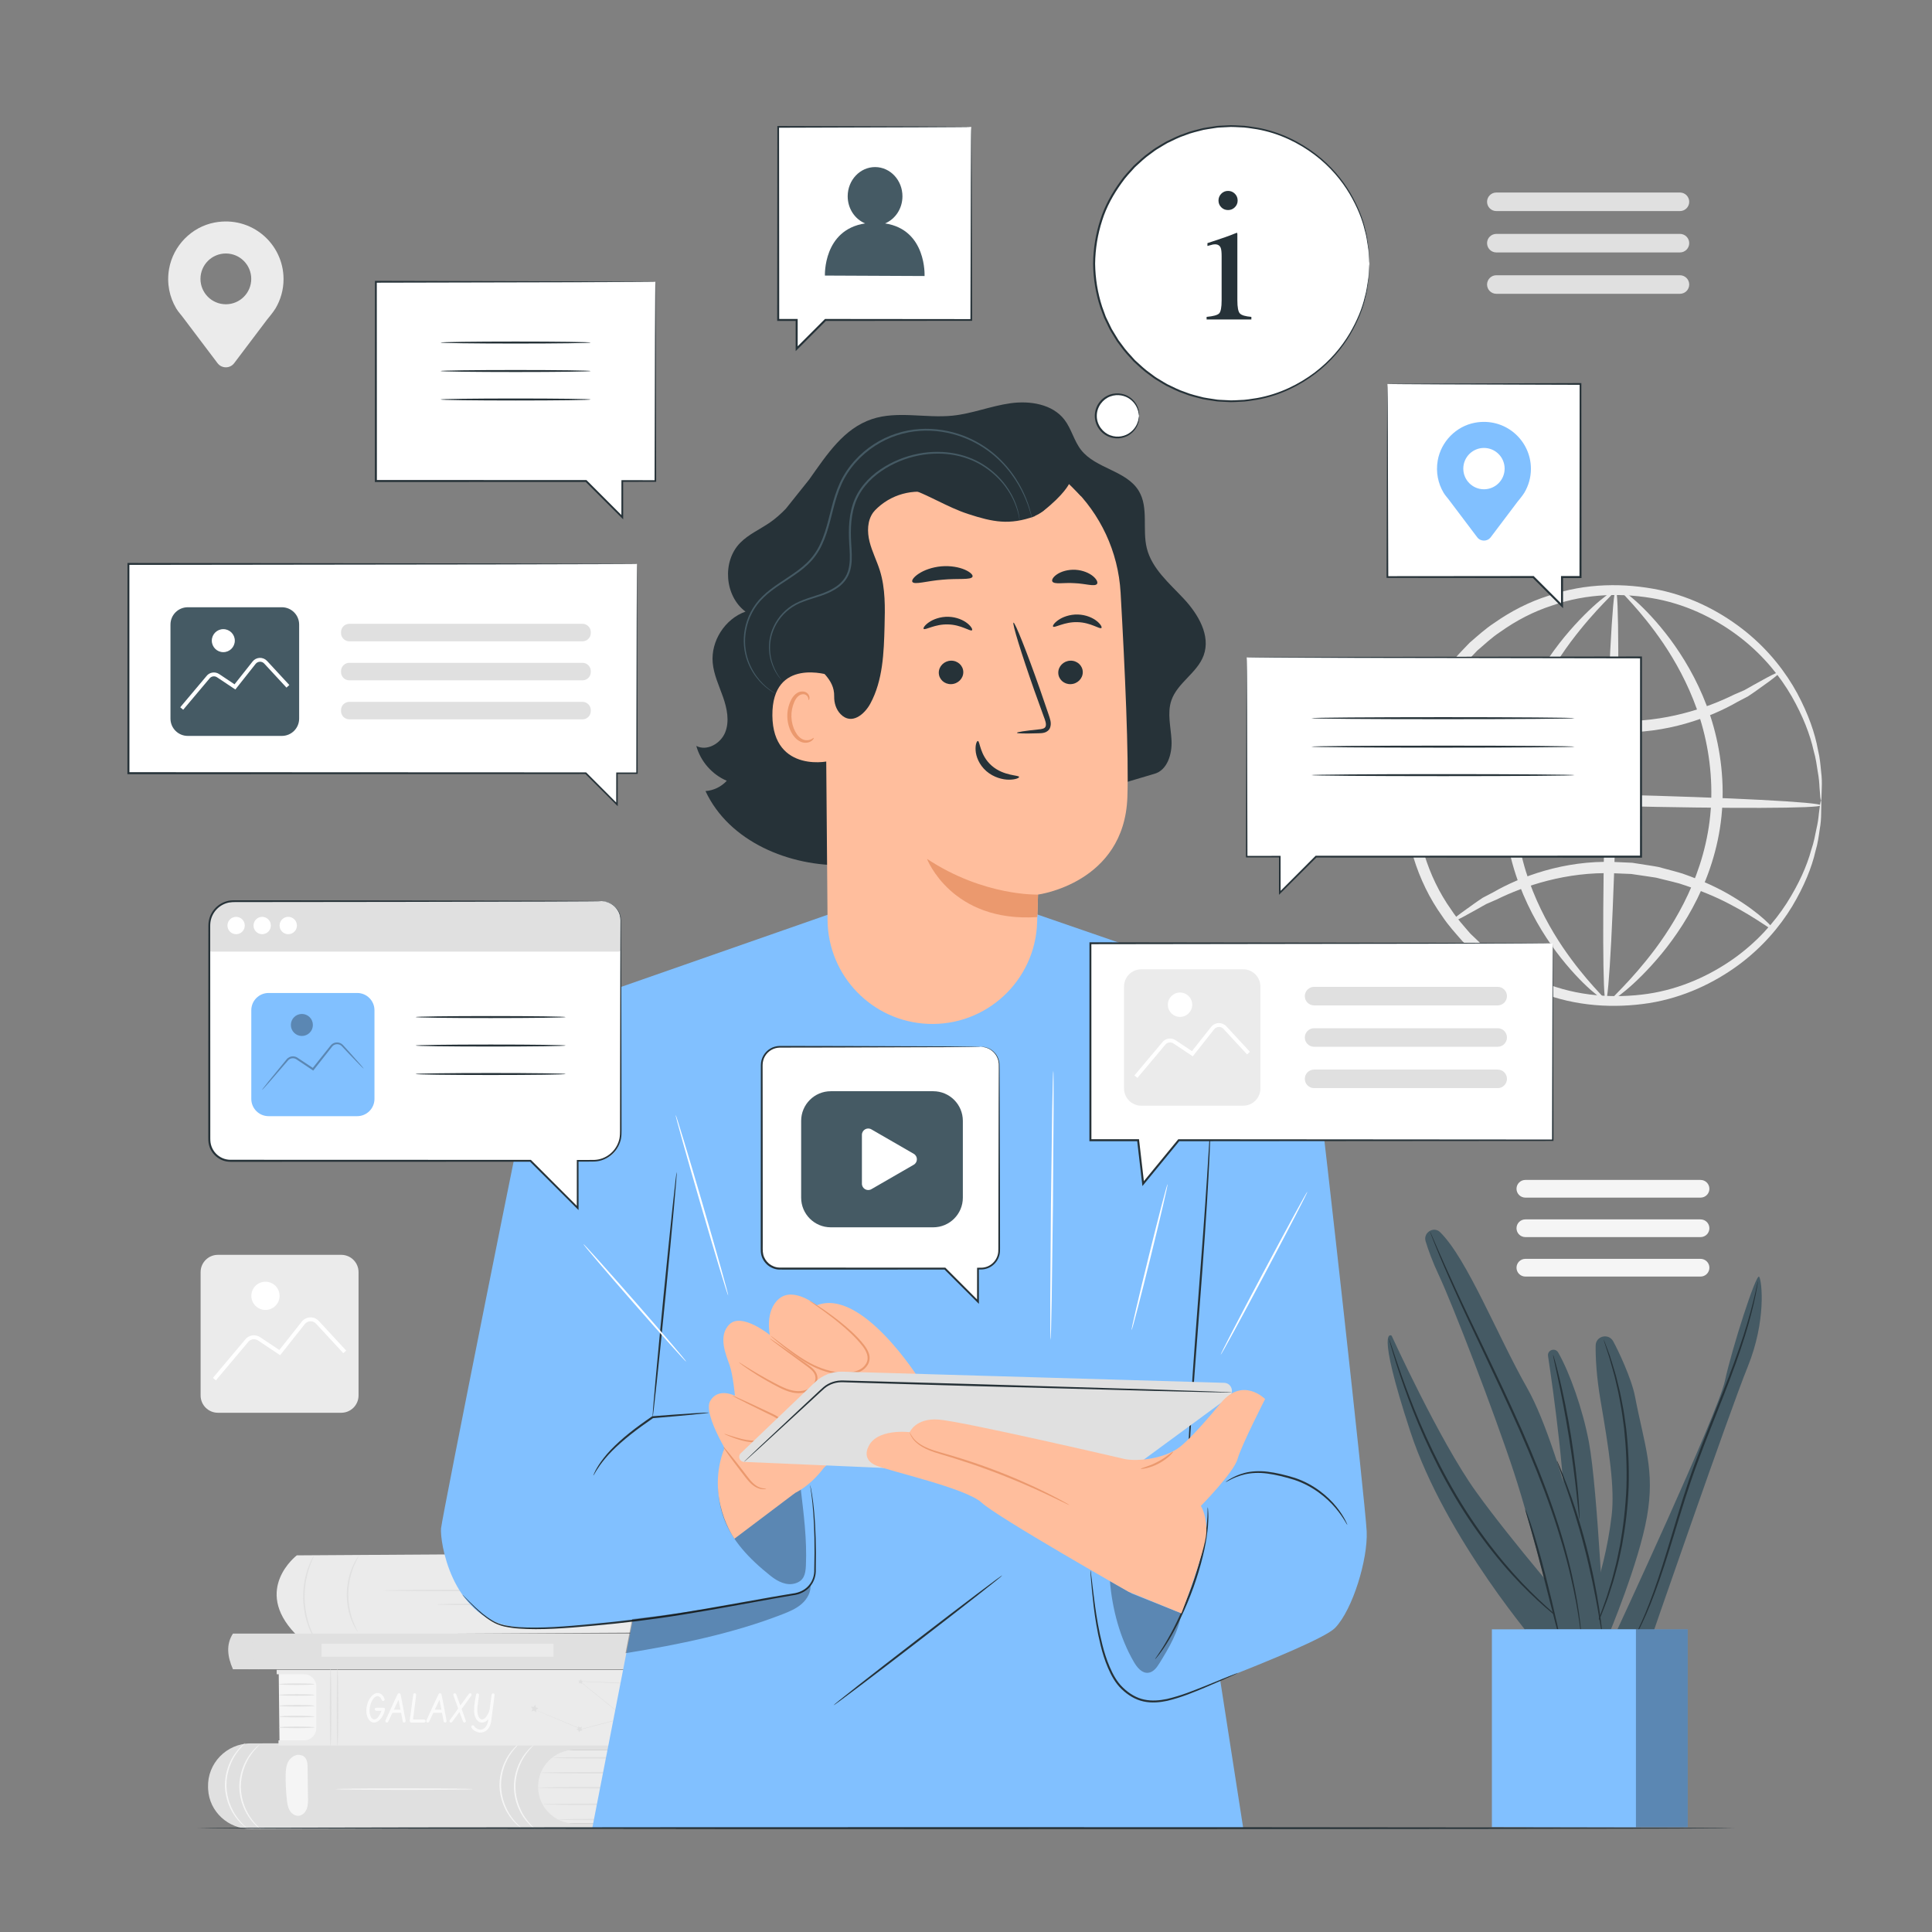 <svg width="160" height="160" viewBox="0 0 160 160" fill="none" xmlns="http://www.w3.org/2000/svg">
<rect x="0" y="0" width="160" height="160" fill="#808080" stroke="none"/>
<path d="M28.262 116.999H18.045C17.255 116.999 16.614 116.358 16.614 115.567V105.351C16.614 104.561 17.255 103.92 18.045 103.92H28.261C29.052 103.92 29.693 104.561 29.693 105.351V115.567C29.693 116.358 29.052 116.999 28.262 116.999Z" fill="#EBEBEB"/>
<path d="M17.878 114.316L17.634 114.11L20.278 110.968C20.564 110.565 21.125 110.462 21.547 110.744L23.133 111.801L24.989 109.456C25.159 109.242 25.412 109.113 25.685 109.102C25.956 109.087 26.22 109.201 26.405 109.401L28.668 111.848L28.433 112.065L26.171 109.619C26.049 109.487 25.881 109.415 25.698 109.422C25.519 109.429 25.352 109.514 25.241 109.655L23.201 112.232L21.369 111.011C21.093 110.826 20.724 110.893 20.531 111.165L17.878 114.316Z" fill="white"/>
<path d="M23.154 107.315C23.154 107.961 22.63 108.484 21.984 108.484C21.338 108.484 20.815 107.961 20.815 107.315C20.815 106.669 21.338 106.146 21.984 106.146C22.63 106.146 23.154 106.669 23.154 107.315Z" fill="white"/>
<path d="M150.807 66.299C150.774 66.298 150.733 65.923 150.684 65.216C150.668 64.862 150.636 64.425 150.539 63.915C150.459 63.404 150.387 62.812 150.197 62.168C149.911 60.861 149.319 59.314 148.382 57.672C147.438 56.037 146.072 54.324 144.202 52.857C142.338 51.404 139.981 50.154 137.245 49.614C134.528 49.09 131.451 49.11 128.502 50.159C127.018 50.638 125.581 51.379 124.255 52.325C123.57 52.773 122.968 53.339 122.338 53.882C121.767 54.487 121.167 55.077 120.671 55.766C118.568 58.431 117.337 61.889 117.216 65.48C117.162 69.075 118.223 72.589 120.194 75.354C120.656 76.067 121.227 76.686 121.768 77.318C122.371 77.891 122.945 78.486 123.608 78.966C124.886 79.976 126.286 80.787 127.745 81.337C130.64 82.527 133.713 82.696 136.453 82.306C139.211 81.898 141.627 80.764 143.559 79.403C145.497 78.029 146.945 76.384 147.967 74.796C148.982 73.202 149.648 71.686 149.998 70.394C150.219 69.76 150.32 69.172 150.424 68.666C150.545 68.161 150.599 67.727 150.632 67.374C150.715 66.67 150.774 66.298 150.807 66.299C150.839 66.299 150.843 66.673 150.819 67.391C150.817 67.75 150.792 68.194 150.698 68.711C150.622 69.231 150.547 69.836 150.349 70.492C150.046 71.826 149.414 73.403 148.411 75.075C147.399 76.739 145.937 78.475 143.947 79.939C141.964 81.389 139.459 82.61 136.577 83.072C133.715 83.516 130.489 83.369 127.431 82.14C125.891 81.571 124.411 80.728 123.058 79.672C122.358 79.168 121.748 78.546 121.111 77.943C120.536 77.281 119.933 76.629 119.441 75.879C117.352 72.97 116.219 69.253 116.279 65.458C116.404 61.665 117.717 58.009 119.945 55.206C120.472 54.481 121.106 53.859 121.712 53.225C122.378 52.654 123.017 52.063 123.74 51.594C125.144 50.605 126.662 49.834 128.227 49.341C131.341 48.262 134.57 48.271 137.407 48.854C140.263 49.455 142.706 50.796 144.616 52.34C146.533 53.899 147.909 55.704 148.839 57.415C149.76 59.133 150.315 60.74 150.553 62.087C150.718 62.753 150.764 63.36 150.815 63.883C150.884 64.404 150.887 64.849 150.872 65.208C150.861 65.926 150.839 66.299 150.807 66.299Z" fill="#EBEBEB"/>
<path d="M147.399 55.657C147.436 55.709 147.129 55.976 146.536 56.418C146.211 56.651 145.847 56.912 145.44 57.205C145.223 57.353 144.996 57.522 144.743 57.68C144.475 57.82 144.195 57.967 143.904 58.118C141.625 59.436 138.014 60.781 133.89 60.64C133.378 60.618 132.873 60.595 132.374 60.573C131.882 60.496 131.397 60.42 130.919 60.345C130.682 60.305 130.444 60.273 130.212 60.227C129.984 60.166 129.757 60.105 129.533 60.046C129.087 59.922 128.645 59.817 128.224 59.682C126.553 59.101 125.109 58.423 123.975 57.724C121.693 56.344 120.582 55.089 120.668 55.008C120.76 54.903 122.001 55.954 124.3 57.147C125.442 57.754 126.864 58.344 128.482 58.859C128.89 58.977 129.316 59.067 129.746 59.177C129.961 59.23 130.179 59.285 130.398 59.339C130.622 59.373 130.848 59.407 131.076 59.441C131.532 59.508 131.996 59.577 132.466 59.646C132.941 59.665 133.423 59.684 133.911 59.704C137.831 59.839 141.304 58.664 143.607 57.526C143.902 57.398 144.185 57.276 144.456 57.158C144.714 57.023 144.949 56.878 145.175 56.753C145.606 56.516 145.992 56.303 146.337 56.113C146.983 55.77 147.362 55.604 147.399 55.657Z" fill="#EBEBEB"/>
<path d="M120.149 76.367C120.111 76.314 120.419 76.047 121.011 75.606C121.337 75.372 121.701 75.111 122.107 74.819C122.325 74.67 122.552 74.502 122.805 74.343C123.073 74.203 123.353 74.057 123.644 73.905C125.923 72.588 129.534 71.243 133.658 71.383C134.17 71.406 134.675 71.428 135.174 71.451C135.666 71.528 136.151 71.604 136.628 71.678C136.866 71.718 137.104 71.75 137.335 71.797C137.564 71.858 137.79 71.918 138.014 71.978C138.461 72.102 138.903 72.207 139.324 72.341C140.995 72.923 142.439 73.6 143.572 74.299C145.855 75.679 146.966 76.935 146.88 77.016C146.788 77.121 145.547 76.07 143.248 74.876C142.106 74.27 140.684 73.68 139.066 73.165C138.658 73.047 138.232 72.957 137.802 72.847C137.587 72.793 137.369 72.739 137.149 72.685C136.926 72.651 136.7 72.617 136.472 72.582C136.016 72.515 135.553 72.447 135.082 72.378C134.607 72.359 134.125 72.339 133.637 72.32C129.717 72.184 126.244 73.359 123.94 74.497C123.646 74.625 123.363 74.748 123.092 74.865C122.833 75 122.599 75.145 122.373 75.27C121.941 75.508 121.555 75.721 121.21 75.911C120.564 76.253 120.186 76.419 120.149 76.367Z" fill="#EBEBEB"/>
<path d="M150.797 66.694C150.79 66.953 143.16 66.977 133.757 66.749C124.35 66.52 116.732 66.126 116.738 65.867C116.744 65.608 124.373 65.584 133.78 65.812C143.183 66.041 150.803 66.436 150.797 66.694Z" fill="#EBEBEB"/>
<path d="M132.982 82.899C132.724 82.892 132.699 75.265 132.927 65.865C133.156 56.461 133.55 48.845 133.809 48.851C134.068 48.858 134.092 56.483 133.864 65.887C133.635 75.288 133.241 82.905 132.982 82.899Z" fill="#EBEBEB"/>
<path d="M132.983 82.873C132.918 82.972 131.042 81.7 128.876 78.82C127.805 77.381 126.682 75.53 125.832 73.292C124.986 71.059 124.457 68.43 124.514 65.66C124.563 62.882 125.261 60.283 126.233 58.106C127.205 55.92 128.426 54.135 129.56 52.749C131.854 49.977 133.746 48.748 133.809 48.847C133.901 48.953 132.187 50.347 130.082 53.157C129.04 54.561 127.916 56.329 127.025 58.448C126.134 60.561 125.498 63.038 125.45 65.678C125.396 68.321 125.874 70.834 126.642 72.996C127.415 75.162 128.441 76.988 129.416 78.437C131.388 81.34 133.077 82.77 132.983 82.873Z" fill="#EBEBEB"/>
<path d="M134.19 48.855C134.255 48.757 136.131 50.029 138.297 52.909C139.367 54.348 140.491 56.199 141.341 58.437C142.186 60.67 142.716 63.299 142.659 66.068C142.61 68.847 141.911 71.446 140.939 73.623C139.967 75.809 138.747 77.594 137.613 78.98C135.319 81.752 133.427 82.981 133.364 82.882C133.272 82.775 134.986 81.382 137.091 78.572C138.132 77.168 139.256 75.4 140.147 73.28C141.039 71.168 141.675 68.69 141.722 66.05C141.777 63.408 141.299 60.895 140.53 58.733C139.758 56.566 138.731 54.741 137.757 53.292C135.785 50.389 134.096 48.959 134.19 48.855Z" fill="#EBEBEB"/>
<path d="M139.126 17.48H123.92C123.496 17.48 123.152 17.137 123.152 16.712C123.152 16.288 123.496 15.944 123.92 15.944H139.126C139.55 15.944 139.894 16.288 139.894 16.712C139.894 17.137 139.55 17.48 139.126 17.48Z" fill="#E0E0E0"/>
<path d="M139.126 20.906H123.92C123.496 20.906 123.152 20.562 123.152 20.138C123.152 19.714 123.496 19.37 123.92 19.37H139.126C139.55 19.37 139.894 19.714 139.894 20.138C139.894 20.562 139.55 20.906 139.126 20.906Z" fill="#E0E0E0"/>
<path d="M139.126 24.331H123.92C123.496 24.331 123.152 23.988 123.152 23.563C123.152 23.139 123.496 22.795 123.92 22.795H139.126C139.55 22.795 139.894 23.139 139.894 23.563C139.894 23.988 139.55 24.331 139.126 24.331Z" fill="#E0E0E0"/>
<path d="M140.832 99.182H126.324C125.92 99.182 125.591 98.854 125.591 98.45C125.591 98.045 125.919 97.717 126.324 97.717H140.832C141.237 97.717 141.565 98.045 141.565 98.45C141.565 98.854 141.237 99.182 140.832 99.182Z" fill="#F5F5F5"/>
<path d="M140.832 102.451H126.324C125.92 102.451 125.591 102.123 125.591 101.718C125.591 101.313 125.919 100.985 126.324 100.985H140.832C141.237 100.985 141.565 101.313 141.565 101.718C141.565 102.123 141.237 102.451 140.832 102.451Z" fill="#F5F5F5"/>
<path d="M140.832 105.719H126.324C125.92 105.719 125.591 105.391 125.591 104.986C125.591 104.582 125.919 104.253 126.324 104.253H140.832C141.237 104.253 141.565 104.581 141.565 104.986C141.565 105.391 141.237 105.719 140.832 105.719Z" fill="#F5F5F5"/>
<path d="M23.482 23.118C23.482 20.177 20.824 17.856 17.779 18.428C15.864 18.787 14.337 20.352 14.002 22.271C13.792 23.471 14.04 24.6 14.587 25.531H14.584L14.598 25.549C14.781 25.858 15.011 26.079 15.242 26.403L18.016 30.077C18.361 30.534 19.048 30.534 19.393 30.077L22.121 26.464C22.121 26.464 22.63 25.857 22.815 25.545L22.825 25.532H22.823C23.239 24.823 23.482 24 23.482 23.118ZM18.705 25.198C17.544 25.198 16.602 24.257 16.602 23.096C16.602 21.934 17.544 20.993 18.705 20.993C19.866 20.993 20.807 21.934 20.807 23.096C20.807 24.257 19.866 25.198 18.705 25.198Z" fill="#EBEBEB"/>
<path d="M24.58 128.808C24.58 128.808 20.925 131.593 24.427 135.273C24.487 135.336 24.572 135.372 24.659 135.371L56.597 135.185C56.597 135.185 59.324 132.126 57.061 128.601L24.58 128.808Z" fill="#EBEBEB"/>
<path d="M49.538 131.715C49.538 131.751 45.562 131.78 40.657 131.78C35.75 131.78 31.774 131.751 31.774 131.715C31.774 131.68 35.75 131.651 40.657 131.651C45.562 131.651 49.538 131.68 49.538 131.715Z" fill="#E0E0E0"/>
<path d="M44.571 132.87C44.571 132.906 42.701 132.935 40.395 132.935C38.088 132.935 36.219 132.906 36.219 132.87C36.219 132.835 38.088 132.806 40.395 132.806C42.701 132.806 44.571 132.835 44.571 132.87Z" fill="#E0E0E0"/>
<path d="M52.804 135.082C52.783 135.077 52.874 134.715 52.973 134.124C53.073 133.533 53.165 132.708 53.158 131.794C53.148 130.879 53.04 130.056 52.929 129.467C52.819 128.877 52.721 128.518 52.742 128.512C52.751 128.509 52.783 128.597 52.835 128.758C52.888 128.918 52.952 129.154 53.019 129.449C53.153 130.037 53.277 130.868 53.287 131.792C53.294 132.716 53.187 133.549 53.063 134.14C53.002 134.436 52.942 134.673 52.892 134.835C52.843 134.996 52.813 135.084 52.804 135.082Z" fill="#E0E0E0"/>
<path d="M55.188 128.561C55.196 128.557 55.246 128.639 55.33 128.793C55.373 128.869 55.423 128.964 55.472 129.079C55.522 129.193 55.585 129.321 55.635 129.469C55.749 129.762 55.854 130.122 55.939 130.529C56.017 130.938 56.072 131.393 56.078 131.873C56.079 132.354 56.032 132.81 55.961 133.22C55.882 133.628 55.783 133.99 55.674 134.284C55.626 134.434 55.565 134.563 55.517 134.677C55.47 134.793 55.422 134.889 55.38 134.966C55.298 135.121 55.249 135.204 55.241 135.2C55.219 135.189 55.397 134.845 55.587 134.255C55.684 133.961 55.773 133.602 55.843 133.199C55.907 132.795 55.95 132.347 55.949 131.874C55.943 131.402 55.893 130.955 55.822 130.552C55.745 130.15 55.651 129.793 55.549 129.5C55.349 128.913 55.166 128.572 55.188 128.561Z" fill="#E0E0E0"/>
<path d="M29.62 135.125C29.612 135.13 29.56 135.053 29.471 134.911C29.425 134.841 29.373 134.753 29.322 134.645C29.27 134.538 29.203 134.419 29.151 134.278C29.032 134.002 28.925 133.659 28.84 133.27C28.763 132.88 28.713 132.444 28.716 131.984C28.725 131.524 28.787 131.089 28.875 130.701C28.97 130.315 29.086 129.974 29.213 129.702C29.269 129.562 29.338 129.445 29.393 129.339C29.447 129.233 29.502 129.146 29.55 129.077C29.642 128.937 29.697 128.863 29.704 128.868C29.726 128.881 29.521 129.19 29.297 129.737C29.183 130.01 29.078 130.347 28.991 130.727C28.911 131.109 28.854 131.535 28.845 131.986C28.842 132.436 28.888 132.863 28.957 133.247C29.034 133.629 29.13 133.969 29.236 134.244C29.445 134.798 29.642 135.112 29.62 135.125Z" fill="#E0E0E0"/>
<path d="M26.172 135.904C26.164 135.908 26.106 135.822 26.007 135.662C25.957 135.582 25.898 135.483 25.841 135.362C25.782 135.242 25.707 135.108 25.647 134.95C25.512 134.641 25.386 134.257 25.282 133.822C25.186 133.386 25.116 132.898 25.102 132.381C25.093 131.865 25.141 131.374 25.218 130.933C25.302 130.495 25.411 130.106 25.533 129.791C25.586 129.631 25.654 129.493 25.708 129.371C25.76 129.247 25.814 129.146 25.861 129.064C25.953 128.899 26.007 128.811 26.014 128.815C26.037 128.827 25.833 129.19 25.619 129.821C25.51 130.136 25.412 130.521 25.335 130.954C25.266 131.388 25.223 131.871 25.231 132.379C25.245 132.886 25.31 133.366 25.398 133.797C25.494 134.226 25.609 134.606 25.732 134.916C25.974 135.537 26.194 135.891 26.172 135.904Z" fill="#E0E0E0"/>
<path d="M55.426 144.911C55.426 145.153 55.426 151.023 55.426 151.023H43.599V144.911H55.426Z" fill="#EBEBEB"/>
<path d="M17.23 148.024C17.232 148.078 17.235 148.132 17.237 148.186C17.333 150.035 18.904 151.465 20.756 151.465H55.977V151.023H47.616C45.928 151.023 44.56 149.655 44.56 147.967C44.56 146.279 45.928 144.911 47.616 144.911H55.977V144.262L20.745 144.381C18.756 144.388 17.158 146.036 17.23 148.024Z" fill="#E0E0E0"/>
<path d="M55.426 148.049C55.426 148.084 52.994 148.114 49.995 148.114C46.995 148.114 44.564 148.085 44.564 148.049C44.564 148.013 46.995 147.984 49.995 147.984C52.994 147.984 55.426 148.013 55.426 148.049Z" fill="#E0E0E0"/>
<path d="M55.255 149.426C55.255 149.462 52.954 149.491 50.116 149.491C47.277 149.491 44.977 149.462 44.977 149.426C44.977 149.391 47.277 149.362 50.116 149.362C52.954 149.362 55.255 149.391 55.255 149.426Z" fill="#E0E0E0"/>
<path d="M55.426 150.685C55.426 150.721 53.357 150.75 50.805 150.75C48.253 150.75 46.185 150.721 46.185 150.685C46.185 150.65 48.253 150.621 50.805 150.621C53.357 150.621 55.426 150.65 55.426 150.685Z" fill="#E0E0E0"/>
<path d="M55.426 146.811C55.426 146.847 53.044 146.876 50.106 146.876C47.168 146.876 44.786 146.847 44.786 146.811C44.786 146.776 47.168 146.747 50.106 146.747C53.044 146.747 55.426 146.776 55.426 146.811Z" fill="#E0E0E0"/>
<path d="M55.255 145.574C55.255 145.61 53.135 145.639 50.52 145.639C47.904 145.639 45.785 145.61 45.785 145.574C45.785 145.539 47.904 145.51 50.52 145.51C53.134 145.51 55.255 145.539 55.255 145.574Z" fill="#E0E0E0"/>
<path d="M21.498 144.484C21.517 144.503 21.154 144.779 20.75 145.373C20.346 145.958 19.934 146.906 19.946 148.002C19.96 149.098 20.395 150.036 20.812 150.611C21.23 151.196 21.6 151.463 21.581 151.483C21.576 151.489 21.482 151.427 21.326 151.296C21.171 151.165 20.96 150.956 20.738 150.665C20.294 150.094 19.832 149.134 19.817 148.004C19.805 146.874 20.244 145.904 20.675 145.322C20.89 145.026 21.095 144.812 21.248 144.677C21.4 144.542 21.493 144.478 21.498 144.484Z" fill="#F5F5F5"/>
<path d="M20.307 144.353C20.326 144.373 19.963 144.648 19.558 145.243C19.155 145.827 18.743 146.775 18.755 147.871C18.769 148.968 19.203 149.906 19.62 150.481C20.039 151.065 20.409 151.332 20.39 151.353C20.385 151.358 20.291 151.297 20.135 151.165C19.98 151.034 19.769 150.825 19.547 150.535C19.103 149.963 18.641 149.004 18.626 147.873C18.614 146.743 19.053 145.773 19.484 145.191C19.699 144.896 19.905 144.682 20.057 144.547C20.209 144.411 20.302 144.347 20.307 144.353Z" fill="#F5F5F5"/>
<path d="M44.239 144.484C44.259 144.503 43.895 144.779 43.491 145.373C43.087 145.958 42.676 146.906 42.687 148.002C42.702 149.098 43.136 150.036 43.553 150.611C43.971 151.196 44.341 151.463 44.322 151.483C44.318 151.489 44.223 151.427 44.068 151.296C43.912 151.165 43.702 150.956 43.479 150.665C43.035 150.094 42.573 149.134 42.559 148.004C42.547 146.874 42.986 145.904 43.416 145.322C43.631 145.026 43.837 144.812 43.99 144.677C44.142 144.542 44.235 144.478 44.239 144.484Z" fill="#F5F5F5"/>
<path d="M43.048 144.353C43.068 144.373 42.704 144.648 42.3 145.243C41.896 145.827 41.485 146.775 41.496 147.871C41.51 148.968 41.945 149.906 42.362 150.481C42.78 151.065 43.15 151.332 43.131 151.353C43.126 151.358 43.032 151.297 42.877 151.165C42.721 151.034 42.51 150.825 42.288 150.535C41.844 149.963 41.382 149.004 41.367 147.873C41.355 146.743 41.794 145.773 42.225 145.191C42.44 144.896 42.645 144.682 42.798 144.547C42.951 144.411 43.044 144.347 43.048 144.353Z" fill="#F5F5F5"/>
<path d="M25.506 148.883C25.495 148.055 25.484 147.227 25.473 146.398C25.47 146.181 25.466 145.959 25.385 145.758C25.305 145.557 25.129 145.379 24.914 145.36C24.602 145.222 24.117 145.482 23.9 145.84C23.683 146.199 23.659 146.639 23.656 147.058C23.651 147.714 23.683 148.37 23.751 149.021C23.783 149.332 23.827 149.65 23.982 149.92C24.137 150.19 24.43 150.404 24.74 150.376C25.048 150.348 25.295 150.089 25.404 149.799C25.513 149.51 25.51 149.192 25.506 148.883Z" fill="#F5F5F5"/>
<path d="M39.185 148.168C39.185 148.204 36.639 148.233 33.499 148.233C30.358 148.233 27.812 148.204 27.812 148.168C27.812 148.132 30.358 148.104 33.499 148.104C36.639 148.104 39.185 148.133 39.185 148.168Z" fill="#F5F5F5"/>
<path d="M23.147 144.239L23.082 138.446H26.235L26.344 144.239H23.147Z" fill="#F5F5F5"/>
<path d="M26.049 139.477C26.049 139.512 25.393 139.541 24.584 139.541C23.774 139.541 23.118 139.512 23.118 139.477C23.118 139.441 23.774 139.412 24.584 139.412C25.393 139.412 26.049 139.441 26.049 139.477Z" fill="#E0E0E0"/>
<path d="M26.049 140.371C26.049 140.406 25.393 140.436 24.584 140.436C23.774 140.436 23.118 140.407 23.118 140.371C23.118 140.335 23.774 140.306 24.584 140.306C25.393 140.306 26.049 140.335 26.049 140.371Z" fill="#E0E0E0"/>
<path d="M26.049 141.265C26.049 141.301 25.393 141.33 24.584 141.33C23.774 141.33 23.118 141.301 23.118 141.265C23.118 141.229 23.774 141.201 24.584 141.201C25.393 141.2 26.049 141.229 26.049 141.265Z" fill="#E0E0E0"/>
<path d="M26.049 142.159C26.049 142.195 25.393 142.224 24.584 142.224C23.774 142.224 23.118 142.195 23.118 142.159C23.118 142.123 23.774 142.094 24.584 142.094C25.393 142.095 26.049 142.124 26.049 142.159Z" fill="#E0E0E0"/>
<path d="M26.049 143.053C26.049 143.089 25.393 143.118 24.584 143.118C23.774 143.118 23.118 143.089 23.118 143.053C23.118 143.017 23.774 142.989 24.584 142.989C25.393 142.989 26.049 143.018 26.049 143.053Z" fill="#E0E0E0"/>
<path d="M22.914 138.292H57.866C58.297 140.211 58.236 142.322 57.866 144.554H23.063V144.128H25.19C25.745 144.128 26.194 143.679 26.194 143.124V139.659C26.194 139.104 25.745 138.655 25.19 138.655H22.915L22.914 138.292Z" fill="#EBEBEB"/>
<path d="M31.177 141.427H31.76C31.782 141.427 31.803 141.433 31.823 141.443C31.865 141.467 31.886 141.504 31.886 141.553C31.886 141.567 31.884 141.58 31.881 141.59C31.87 141.639 31.857 141.689 31.842 141.739C31.76 142.006 31.639 142.226 31.477 142.399C31.316 142.571 31.151 142.656 30.98 142.656C30.957 142.656 30.933 142.655 30.91 142.652C30.75 142.627 30.618 142.532 30.513 142.365C30.396 142.178 30.339 141.944 30.339 141.663C30.339 141.498 30.362 141.331 30.408 141.163C30.482 140.891 30.598 140.666 30.754 140.487C30.918 140.301 31.093 140.208 31.279 140.208C31.358 140.208 31.431 140.224 31.5 140.258C31.651 140.332 31.764 140.474 31.84 140.683C31.85 140.702 31.855 140.722 31.855 140.741C31.855 140.763 31.849 140.784 31.837 140.804C31.812 140.846 31.776 140.867 31.729 140.867C31.716 140.867 31.703 140.865 31.69 140.86C31.649 140.847 31.622 140.82 31.61 140.782L31.603 140.771C31.584 140.719 31.561 140.673 31.533 140.632C31.456 140.521 31.364 140.466 31.254 140.466C31.19 140.466 31.125 140.489 31.061 140.536C30.939 140.624 30.833 140.777 30.743 140.994C30.651 141.218 30.605 141.436 30.605 141.652C30.605 141.859 30.638 142.031 30.705 142.169C30.779 142.321 30.881 142.397 31.009 142.397C31.096 142.396 31.19 142.339 31.291 142.227C31.416 142.088 31.516 141.907 31.591 141.686C31.322 141.686 31.183 141.684 31.172 141.681C31.081 141.667 31.035 141.619 31.033 141.54C31.035 141.524 31.039 141.51 31.045 141.498C31.069 141.451 31.112 141.427 31.177 141.427Z" fill="#FAFAFA"/>
<path d="M33.161 140.289C33.166 140.3 33.172 140.314 33.177 140.331C33.202 140.417 33.339 141.139 33.589 142.497C33.592 142.507 33.594 142.518 33.594 142.528C33.594 142.55 33.589 142.571 33.577 142.592C33.552 142.635 33.517 142.656 33.473 142.656C33.467 142.656 33.46 142.656 33.453 142.655C33.403 142.646 33.371 142.618 33.356 142.568L33.217 141.849H32.499L32.153 142.571C32.151 142.579 32.147 142.587 32.142 142.595C32.109 142.636 32.073 142.656 32.034 142.656C32.01 142.656 31.987 142.649 31.966 142.635C31.928 142.609 31.909 142.574 31.909 142.53C31.909 142.518 31.911 142.505 31.917 142.493C31.938 142.442 31.974 142.363 32.023 142.256C32.526 141.158 32.826 140.511 32.925 140.314C32.953 140.256 32.993 140.227 33.046 140.226C33.097 140.227 33.135 140.248 33.161 140.289ZM33.005 140.773L32.616 141.59H33.165L33.005 140.773Z" fill="#FAFAFA"/>
<path d="M35.111 142.656H34.057C34.033 142.656 34.011 142.65 33.99 142.636C33.959 142.614 33.94 142.57 33.93 142.504V142.502C33.93 142.459 34.027 141.741 34.221 140.346C34.222 140.33 34.224 140.314 34.228 140.299C34.25 140.248 34.287 140.223 34.341 140.223C34.362 140.223 34.381 140.227 34.399 140.237C34.443 140.26 34.465 140.297 34.465 140.348C34.456 140.443 34.432 140.64 34.393 140.939C34.273 141.86 34.21 142.346 34.205 142.397H35.1C35.124 142.397 35.147 142.402 35.167 142.41C35.221 142.432 35.247 142.471 35.247 142.527C35.247 142.541 35.245 142.554 35.241 142.568C35.223 142.617 35.18 142.646 35.111 142.656Z" fill="#FAFAFA"/>
<path d="M36.551 140.289C36.556 140.3 36.562 140.314 36.567 140.331C36.591 140.417 36.729 141.139 36.978 142.497C36.982 142.507 36.984 142.518 36.984 142.528C36.984 142.55 36.979 142.571 36.967 142.592C36.942 142.635 36.907 142.656 36.862 142.656C36.856 142.656 36.85 142.656 36.842 142.655C36.792 142.646 36.76 142.618 36.746 142.568L36.606 141.849H35.889L35.543 142.571C35.541 142.579 35.537 142.587 35.532 142.595C35.499 142.636 35.463 142.656 35.424 142.656C35.4 142.656 35.377 142.649 35.356 142.635C35.318 142.609 35.299 142.574 35.299 142.53C35.299 142.518 35.301 142.505 35.307 142.493C35.328 142.442 35.364 142.363 35.413 142.256C35.916 141.158 36.216 140.511 36.315 140.314C36.343 140.256 36.383 140.227 36.436 140.226C36.487 140.227 36.525 140.248 36.551 140.289ZM36.395 140.773L36.006 141.59H36.555L36.395 140.773Z" fill="#FAFAFA"/>
<path d="M38.23 141.532C38.311 141.76 38.375 141.936 38.42 142.06C38.528 142.36 38.583 142.518 38.583 142.535C38.583 142.557 38.576 142.579 38.563 142.599C38.537 142.637 38.502 142.656 38.457 142.656C38.41 142.655 38.376 142.627 38.353 142.572C38.345 142.549 38.338 142.532 38.333 142.519C38.276 142.388 38.182 142.14 38.051 141.776L37.455 142.591C37.422 142.634 37.385 142.656 37.344 142.657C37.321 142.657 37.3 142.651 37.279 142.639C37.239 142.615 37.219 142.58 37.219 142.534C37.219 142.524 37.22 142.515 37.221 142.508C37.224 142.489 37.245 142.455 37.284 142.406C37.483 142.148 37.704 141.84 37.946 141.484C37.92 141.414 37.896 141.347 37.873 141.285C37.649 140.684 37.537 140.373 37.537 140.354C37.537 140.331 37.542 140.309 37.553 140.289C37.576 140.248 37.61 140.227 37.654 140.227C37.709 140.228 37.748 140.251 37.772 140.296L38.123 141.244L38.826 140.288C38.856 140.249 38.894 140.229 38.938 140.228C38.959 140.228 38.978 140.233 38.996 140.242C39.036 140.265 39.057 140.302 39.057 140.354C39.057 140.372 39.052 140.391 39.044 140.412L38.23 141.532Z" fill="#FAFAFA"/>
<path d="M40.837 140.234C40.856 140.234 40.876 140.239 40.894 140.248C40.936 140.271 40.959 140.307 40.962 140.356C40.789 141.718 40.694 142.454 40.676 142.564C40.637 142.796 40.562 142.988 40.451 143.139C40.283 143.368 40.05 143.483 39.752 143.483C39.655 143.483 39.543 143.453 39.414 143.393C39.235 143.309 39.111 143.201 39.043 143.067C39.033 143.048 39.029 143.028 39.029 143.006C39.029 142.984 39.035 142.963 39.046 142.943C39.071 142.901 39.107 142.88 39.154 142.88C39.192 142.881 39.224 142.899 39.25 142.932C39.406 143.136 39.586 143.238 39.789 143.239C39.951 143.238 40.091 143.168 40.208 143.027C40.341 142.865 40.418 142.645 40.44 142.364C40.399 142.428 40.348 142.483 40.285 142.529C40.171 142.612 40.045 142.653 39.907 142.653C39.884 142.653 39.861 142.651 39.837 142.648C39.675 142.625 39.542 142.53 39.437 142.361C39.32 142.174 39.261 141.94 39.261 141.659C39.261 141.531 39.267 141.4 39.278 141.264C39.298 141.051 39.346 140.748 39.421 140.356C39.423 140.344 39.427 140.332 39.432 140.32C39.454 140.262 39.492 140.234 39.545 140.234C39.566 140.234 39.586 140.239 39.606 140.251C39.648 140.275 39.669 140.308 39.669 140.351C39.669 140.416 39.649 140.576 39.611 140.832C39.555 141.208 39.527 141.452 39.527 141.566C39.527 141.8 39.559 141.991 39.621 142.138C39.694 142.309 39.797 142.395 39.933 142.395C39.947 142.395 39.961 142.393 39.976 142.39C40.078 142.369 40.183 142.285 40.291 142.138C40.414 141.969 40.501 141.775 40.551 141.557L40.711 140.356C40.713 140.337 40.718 140.319 40.727 140.303C40.75 140.257 40.786 140.234 40.837 140.234Z" fill="#FAFAFA"/>
<path d="M56.553 144.636C56.517 144.636 56.488 143.197 56.488 141.424C56.488 139.649 56.517 138.211 56.553 138.211C56.588 138.211 56.617 139.649 56.617 141.424C56.617 143.197 56.589 144.636 56.553 144.636Z" fill="#F5F5F5"/>
<path d="M27.952 144.636C27.917 144.636 27.887 143.197 27.887 141.424C27.887 139.649 27.916 138.211 27.952 138.211C27.988 138.211 28.016 139.649 28.016 141.424C28.016 143.197 27.988 144.636 27.952 144.636Z" fill="#E0E0E0"/>
<path d="M57.166 144.636C57.131 144.636 57.102 143.197 57.102 141.424C57.102 139.649 57.131 138.211 57.166 138.211C57.202 138.211 57.231 139.649 57.231 141.424C57.23 143.197 57.202 144.636 57.166 144.636Z" fill="#F5F5F5"/>
<path d="M27.379 144.636C27.343 144.636 27.314 143.197 27.314 141.424C27.314 139.649 27.343 138.211 27.379 138.211C27.414 138.211 27.443 139.649 27.443 141.424C27.443 143.197 27.414 144.636 27.379 144.636Z" fill="#E0E0E0"/>
<path d="M48.078 139.269L48.073 139.258C49.027 140.028 50.324 141.075 51.767 142.238L51.799 142.265L51.759 142.275C51.603 142.316 51.436 142.361 51.267 142.405C50.145 142.699 49.083 142.978 48.148 143.223L48.142 143.225L48.136 143.222C46.977 142.73 45.999 142.316 45.309 142.023C44.967 141.877 44.696 141.761 44.509 141.681C44.418 141.641 44.348 141.61 44.298 141.588C44.275 141.578 44.258 141.57 44.244 141.564C44.232 141.558 44.226 141.555 44.226 141.555C44.226 141.555 44.233 141.556 44.245 141.561C44.259 141.567 44.277 141.574 44.3 141.583C44.35 141.603 44.422 141.632 44.514 141.669C44.702 141.747 44.974 141.86 45.318 142.002C46.009 142.291 46.989 142.701 48.15 143.187L48.138 143.186C49.073 142.939 50.134 142.659 51.256 142.363C51.424 142.319 51.591 142.275 51.748 142.234L51.74 142.271C50.3 141.104 49.005 140.054 48.053 139.282L48.048 139.277L48.047 139.271" fill="#E0E0E0"/>
<path d="M51.433 141.775L51.634 141.964L51.904 141.906L51.786 142.156L51.926 142.395L51.651 142.36L51.467 142.566L51.416 142.294L51.162 142.183L51.405 142.05L51.433 141.775Z" fill="#E0E0E0"/>
<path d="M47.889 142.949L48.027 143.064L48.199 143.015L48.133 143.181L48.232 143.331L48.053 143.319L47.943 143.459L47.898 143.285L47.731 143.223L47.882 143.128L47.889 142.949Z" fill="#E0E0E0"/>
<path d="M43.975 141.343L44.195 141.357L44.33 141.184L44.385 141.397L44.591 141.472L44.406 141.59L44.398 141.81L44.228 141.67L44.017 141.73L44.098 141.525L43.975 141.343Z" fill="#E0E0E0"/>
<path d="M53.089 139.316L53.308 139.33L53.444 139.157L53.498 139.37L53.705 139.445L53.519 139.563L53.511 139.783L53.342 139.643L53.131 139.703L53.211 139.499L53.089 139.316Z" fill="#E0E0E0"/>
<path d="M47.899 139.172L48.039 139.181L48.126 139.071L48.16 139.206L48.292 139.255L48.174 139.33L48.169 139.47L48.06 139.381L47.926 139.419L47.977 139.289L47.899 139.172Z" fill="#E0E0E0"/>
<path d="M53.397 139.47C53.396 139.484 52.201 139.445 50.728 139.382C49.255 139.319 48.061 139.256 48.061 139.242C48.062 139.227 49.257 139.267 50.73 139.33C52.203 139.393 53.398 139.456 53.397 139.47Z" fill="#E0E0E0"/>
<path d="M54.739 138.238H19.291C18.827 137.185 18.713 136.184 19.291 135.287H54.739C55.204 136.361 55.164 137.337 54.739 138.238Z" fill="#E0E0E0"/>
<path d="M45.836 136.13H26.631V137.204H45.836V136.13Z" fill="#EBEBEB"/>
<path d="M20.651 138.254C20.641 138.263 20.514 138.141 20.372 137.897C20.229 137.655 20.087 137.282 20.048 136.85C20.011 136.418 20.086 136.026 20.184 135.762C20.281 135.497 20.385 135.355 20.397 135.362C20.416 135.372 20.343 135.527 20.271 135.79C20.198 136.051 20.141 136.426 20.176 136.839C20.214 137.251 20.335 137.61 20.453 137.855C20.569 138.101 20.669 138.241 20.651 138.254Z" fill="#E0E0E0"/>
<path d="M21.419 138.254C21.408 138.263 21.281 138.141 21.139 137.897C20.996 137.655 20.854 137.282 20.815 136.85C20.778 136.418 20.853 136.026 20.951 135.762C21.049 135.497 21.152 135.355 21.164 135.362C21.184 135.372 21.11 135.527 21.038 135.79C20.965 136.051 20.908 136.426 20.944 136.839C20.981 137.251 21.102 137.61 21.22 137.855C21.336 138.101 21.436 138.241 21.419 138.254Z" fill="#E0E0E0"/>
<path d="M53.305 138.185C53.266 138.171 53.555 137.556 53.554 136.742C53.564 135.928 53.282 135.31 53.321 135.297C53.344 135.276 53.693 135.894 53.683 136.743C53.683 137.592 53.328 138.206 53.305 138.185Z" fill="#F5F5F5"/>
<path d="M52.645 138.178C52.606 138.169 52.755 137.546 52.751 136.765C52.753 135.984 52.602 135.362 52.641 135.352C52.671 135.341 52.882 135.963 52.88 136.765C52.884 137.566 52.675 138.189 52.645 138.178Z" fill="#F5F5F5"/>
<path d="M127.496 136.428C127.496 136.428 119.724 127.483 116.791 118.538C113.858 109.592 115.251 110.619 115.251 110.619C115.251 110.619 119.21 119.309 122.216 123.506C125.223 127.703 130.575 133.862 130.575 133.862L127.496 136.428Z" fill="#455A64"/>
<path d="M129.044 112.012C128.794 111.575 128.126 111.802 128.202 112.3C128.675 115.442 129.699 122.816 129.659 127.598C129.607 133.811 129.661 136.212 129.661 136.212H132.896C132.896 136.212 132.322 123.369 131.591 119.454C131.079 116.709 129.991 113.661 129.044 112.012Z" fill="#455A64"/>
<path d="M130.808 135.168C130.808 135.168 132.844 130.887 133.47 125.51C133.737 123.223 133.261 120.133 132.555 116.008C132.212 114.011 132.134 112.491 132.146 111.437C132.154 110.64 133.205 110.38 133.595 111.075C133.985 111.771 135.115 114.151 135.402 115.643C136.185 119.715 137.073 121.751 136.394 125.614C135.715 129.478 133.209 135.429 133.209 135.429L130.808 135.168Z" fill="#455A64"/>
<path d="M133.722 135.429C133.722 135.429 142.255 117.091 142.847 114.37C143.438 111.65 145.449 105.38 145.686 105.735C145.923 106.09 146.277 109.402 144.74 113.187C143.202 116.972 136.636 135.988 136.636 135.988H133.722" fill="#455A64"/>
<path d="M129.874 134.609C129.87 134.614 129.787 134.557 129.635 134.445C129.483 134.33 129.253 134.169 128.973 133.94C128.405 133.494 127.608 132.815 126.68 131.916C124.817 130.127 122.499 127.369 120.489 123.97C118.475 120.572 117.12 117.248 116.263 114.816C115.834 113.598 115.521 112.601 115.318 111.908C115.213 111.563 115.142 111.292 115.091 111.109C115.042 110.925 115.019 110.828 115.025 110.826C115.031 110.824 115.066 110.918 115.126 111.098C115.191 111.294 115.277 111.557 115.386 111.887C115.609 112.573 115.94 113.562 116.385 114.772C117.271 117.189 118.64 120.493 120.646 123.877C122.648 127.262 124.938 130.018 126.771 131.824C127.684 132.732 128.466 133.424 129.019 133.886C129.291 134.122 129.513 134.292 129.657 134.416C129.803 134.538 129.877 134.604 129.874 134.609Z" fill="#263238"/>
<path d="M130.807 125.811C130.795 125.812 130.768 125.621 130.731 125.273C130.69 124.893 130.637 124.399 130.574 123.803C130.439 122.562 130.228 120.851 129.926 118.972C129.623 117.092 129.287 115.401 129.027 114.181C128.901 113.595 128.796 113.109 128.716 112.735C128.642 112.394 128.607 112.204 128.62 112.2C128.632 112.197 128.69 112.382 128.784 112.718C128.88 113.054 129.006 113.544 129.153 114.152C129.446 115.367 129.803 117.058 130.107 118.943C130.409 120.827 130.6 122.545 130.702 123.79C130.754 124.413 130.788 124.918 130.802 125.268C130.817 125.617 130.82 125.811 130.807 125.811Z" fill="#263238"/>
<path d="M132.806 110.931C132.812 110.929 132.846 111.009 132.907 111.164C132.972 111.336 133.057 111.563 133.163 111.845C133.275 112.14 133.405 112.505 133.529 112.937C133.656 113.368 133.82 113.853 133.944 114.405C134.011 114.68 134.082 114.968 134.155 115.267C134.227 115.568 134.277 115.885 134.343 116.211C134.482 116.863 134.569 117.569 134.672 118.31C134.839 119.796 134.93 121.443 134.876 123.17C134.806 124.897 134.597 126.532 134.325 128.004C134.169 128.736 134.032 129.434 133.846 130.073C133.758 130.394 133.684 130.707 133.591 131.001C133.497 131.295 133.406 131.577 133.319 131.846C133.156 132.388 132.957 132.861 132.8 133.281C132.646 133.703 132.49 134.058 132.356 134.344C132.231 134.618 132.13 134.838 132.053 135.005C131.981 135.155 131.941 135.233 131.936 135.23C131.93 135.227 131.959 135.145 132.019 134.99C132.088 134.819 132.179 134.595 132.291 134.316C132.415 134.026 132.56 133.669 132.705 133.245C132.852 132.822 133.042 132.349 133.196 131.806C133.279 131.537 133.366 131.255 133.456 130.962C133.546 130.667 133.615 130.355 133.7 130.035C133.879 129.397 134.009 128.701 134.16 127.972C134.422 126.507 134.625 124.88 134.694 123.163C134.747 121.445 134.662 119.809 134.505 118.329C134.407 117.591 134.327 116.888 134.195 116.239C134.133 115.914 134.086 115.597 134.018 115.297C133.949 114.998 133.883 114.711 133.819 114.436C133.704 113.884 133.549 113.398 133.431 112.966C133.318 112.533 133.198 112.166 133.096 111.868C133.003 111.582 132.929 111.352 132.873 111.177C132.823 111.018 132.8 110.933 132.806 110.931Z" fill="#263238"/>
<path d="M145.588 106.104C145.591 106.104 145.588 106.132 145.581 106.186C145.571 106.25 145.558 106.329 145.543 106.424C145.506 106.633 145.459 106.943 145.375 107.337C145.21 108.126 144.936 109.261 144.509 110.638C144.084 112.016 143.501 113.631 142.81 115.406C142.121 117.181 141.321 119.115 140.563 121.174C139.794 123.23 139.202 125.236 138.645 127.057C138.093 128.879 137.57 130.515 137.063 131.865C136.563 133.217 136.08 134.282 135.716 135.001C135.541 135.364 135.384 135.635 135.283 135.822C135.235 135.906 135.196 135.975 135.163 136.031C135.136 136.078 135.12 136.101 135.117 136.1C135.115 136.098 135.125 136.072 135.147 136.022C135.175 135.963 135.209 135.892 135.251 135.804C135.341 135.613 135.488 135.337 135.652 134.97C135.996 134.243 136.459 133.175 136.943 131.821C137.432 130.468 137.941 128.833 138.484 127.009C139.032 125.187 139.621 123.173 140.393 121.111C141.152 119.047 141.957 117.115 142.653 115.344C143.353 113.575 143.947 111.968 144.386 110.599C144.828 109.231 145.12 108.104 145.306 107.321C145.4 106.93 145.459 106.623 145.508 106.417C145.53 106.323 145.548 106.246 145.563 106.182C145.576 106.13 145.585 106.103 145.588 106.104Z" fill="#263238"/>
<path d="M119.274 102.053C118.736 101.518 117.842 102.077 118.065 102.802C118.29 103.537 118.632 104.487 119.137 105.559C120.31 108.052 123.756 116.998 125.369 121.91C126.982 126.822 129.255 135.988 129.255 135.988L132.7 135.429C132.7 135.429 129.549 120.37 126.469 114.944C123.995 110.585 121.52 104.284 119.274 102.053Z" fill="#455A64"/>
<path d="M126.312 124.983C126.324 124.979 126.387 125.126 126.49 125.396C126.592 125.666 126.73 126.06 126.887 126.552C127.204 127.535 127.592 128.907 127.983 130.432C128.373 131.958 128.699 133.345 128.925 134.351C129.028 134.827 129.115 135.227 129.184 135.545C129.242 135.827 129.268 135.985 129.256 135.988C129.244 135.991 129.194 135.839 129.115 135.561C129.031 135.247 128.926 134.852 128.8 134.381C128.537 133.345 128.19 131.983 127.807 130.477C127.416 128.954 127.049 127.579 126.763 126.589C126.627 126.122 126.513 125.73 126.422 125.418C126.34 125.142 126.3 124.987 126.312 124.983Z" fill="#263238"/>
<path d="M130.986 135.709C130.983 135.709 130.976 135.678 130.966 135.617C130.956 135.545 130.943 135.456 130.927 135.346C130.891 135.107 130.859 134.754 130.786 134.302C130.66 133.397 130.434 132.093 130.064 130.503C129.696 128.911 129.16 127.04 128.452 125C127.745 122.959 126.859 120.754 125.854 118.472C123.828 113.913 121.804 109.869 120.473 106.879C119.801 105.388 119.28 104.17 118.938 103.322C118.763 102.899 118.638 102.566 118.55 102.342C118.511 102.237 118.48 102.153 118.455 102.085C118.434 102.027 118.425 101.996 118.428 101.995C118.431 101.994 118.446 102.022 118.472 102.078C118.502 102.144 118.539 102.226 118.584 102.328C118.686 102.562 118.826 102.885 119.003 103.294C119.365 104.133 119.904 105.342 120.59 106.826C121.95 109.799 123.992 113.832 126.021 118.398C127.027 120.683 127.91 122.896 128.61 124.945C129.312 126.993 129.837 128.875 130.189 130.474C130.544 132.073 130.751 133.384 130.856 134.293C130.918 134.747 130.939 135.102 130.964 135.342C130.972 135.453 130.979 135.543 130.985 135.615C130.989 135.677 130.989 135.708 130.986 135.709Z" fill="#263238"/>
<path d="M132.7 135.43C132.688 135.431 132.647 135.225 132.584 134.851C132.515 134.446 132.425 133.912 132.316 133.267C132.078 131.932 131.716 130.094 131.195 128.093C130.679 126.091 130.098 124.309 129.651 123.03C129.431 122.413 129.249 121.903 129.112 121.517C128.983 121.16 128.917 120.96 128.928 120.956C128.94 120.951 129.028 121.142 129.178 121.491C129.326 121.84 129.533 122.35 129.771 122.986C130.251 124.257 130.853 126.038 131.371 128.048C131.894 130.055 132.237 131.904 132.443 133.246C132.54 133.919 132.616 134.463 132.654 134.841C132.696 135.219 132.713 135.428 132.7 135.43Z" fill="#263238"/>
<path d="M139.77 134.935H126.325V151.316H139.77V134.935Z" fill="#81C0FF"/>
<g opacity="0.3">
<path d="M139.77 134.935H126.325V151.316H139.77V134.935Z" fill="black"/>
</g>
<path d="M135.481 134.935H123.552V151.316H135.481V134.935Z" fill="#81C0FF"/>
<path d="M50.072 82.211C50.075 82.209 50.081 82.206 50.081 82.206C50.077 82.192 50.074 82.197 50.072 82.211Z" fill="#81C0FF"/>
<path d="M113.183 126.824C113.078 124.525 109.628 93.596 109.107 89.626C108.277 83.284 103.174 81.693 103.174 81.692L85.834 75.709H68.675L50.08 82.206L50.071 82.522C50.066 82.348 50.066 82.243 50.071 82.211C49.886 82.314 45.308 83.615 44.212 88.125C43.614 90.59 36.627 125.544 36.525 126.571C36.422 127.598 37.346 133.862 42.276 134.684C44.123 134.992 48.118 134.708 52.392 134.233L49.053 151.373H102.954L101.049 139.127C105.335 137.458 109.822 135.591 110.57 134.812C112.033 133.291 113.287 129.123 113.183 126.824Z" fill="#81C0FF"/>
<g opacity="0.3">
<path d="M66.301 123.19C66.173 122.095 65.994 120.984 65.507 119.994C65.02 119.005 64.178 118.138 63.11 117.862C62.042 117.586 60.763 118.033 60.289 119.029C58.344 124.488 60.113 127.561 63.822 130.51C64.41 130.978 65.137 131.345 65.856 131.128C66.564 130.914 66.709 130.395 66.741 129.658C66.839 127.474 66.555 125.362 66.301 123.19Z" fill="black"/>
</g>
<path d="M58.706 116.991C58.706 117.001 58.582 117.021 58.354 117.049C58.095 117.076 57.769 117.111 57.377 117.152C56.545 117.234 55.381 117.338 54.053 117.449L54.093 117.435C53.79 117.646 53.476 117.865 53.16 118.095C51.86 119.033 50.768 119.997 50.101 120.806C49.765 121.208 49.531 121.561 49.375 121.81C49.228 122.062 49.148 122.205 49.136 122.199C49.127 122.195 49.187 122.043 49.319 121.778C49.459 121.517 49.681 121.148 50.01 120.731C50.661 119.892 51.755 118.903 53.061 117.961C53.379 117.729 53.695 117.51 53.999 117.3L54.018 117.288L54.039 117.286C55.368 117.183 56.534 117.099 57.368 117.046C57.761 117.024 58.089 117.006 58.349 116.991C58.579 116.982 58.705 116.981 58.706 116.991Z" fill="#263238"/>
<path d="M67.091 122.982C67.094 122.982 67.103 123.014 67.117 123.079C67.133 123.152 67.153 123.247 67.179 123.365C67.225 123.618 67.291 123.992 67.348 124.478C67.467 125.449 67.565 126.862 67.571 128.61C67.574 129.047 67.57 129.505 67.561 129.981C67.584 130.46 67.432 130.997 67.079 131.397C66.737 131.805 66.195 132.057 65.647 132.114C65.109 132.208 64.555 132.304 63.986 132.402C61.714 132.802 59.221 133.283 56.59 133.707C53.958 134.135 51.433 134.434 49.132 134.636C46.835 134.851 44.75 135 42.999 134.873C42.562 134.846 42.147 134.78 41.759 134.7C41.372 134.605 41.017 134.464 40.721 134.276C40.122 133.911 39.681 133.497 39.328 133.161C38.977 132.82 38.719 132.542 38.544 132.353C38.463 132.263 38.399 132.192 38.348 132.136C38.305 132.086 38.283 132.06 38.286 132.058C38.288 132.056 38.313 132.078 38.361 132.124C38.414 132.177 38.483 132.245 38.569 132.33C38.751 132.511 39.017 132.781 39.373 133.114C39.731 133.441 40.177 133.845 40.768 134.196C41.062 134.377 41.404 134.508 41.782 134.597C42.164 134.671 42.573 134.733 43.008 134.755C44.745 134.866 46.823 134.706 49.118 134.483C51.416 134.273 53.935 133.97 56.563 133.543C59.192 133.12 61.684 132.643 63.96 132.251C64.529 132.155 65.084 132.061 65.623 131.97C66.163 131.914 66.647 131.685 66.975 131.306C67.305 130.931 67.45 130.45 67.432 129.978C67.445 129.503 67.452 129.046 67.454 128.61C67.463 126.866 67.383 125.455 67.284 124.485C67.237 124 67.181 123.625 67.146 123.371C67.127 123.251 67.112 123.156 67.101 123.082C67.091 123.017 67.088 122.983 67.091 122.982Z" fill="#263238"/>
<path d="M56.043 97.056C56.089 97.061 55.679 101.612 55.128 107.22C54.576 112.83 54.092 117.372 54.046 117.368C54.001 117.363 54.41 112.813 54.962 107.203C55.513 101.595 55.997 97.052 56.043 97.056Z" fill="#263238"/>
<path d="M100.253 93.095C100.256 93.095 100.258 93.122 100.258 93.173C100.257 93.234 100.256 93.309 100.255 93.4C100.248 93.614 100.239 93.905 100.228 94.273C100.203 95.03 100.151 96.126 100.08 97.479C99.937 100.186 99.679 103.922 99.36 108.044C99.041 112.169 98.765 115.902 98.592 118.606C98.508 119.947 98.439 121.037 98.391 121.808C98.366 122.176 98.347 122.466 98.333 122.679C98.325 122.77 98.319 122.844 98.313 122.905C98.308 122.956 98.304 122.982 98.301 122.982C98.298 122.982 98.297 122.955 98.296 122.904C98.297 122.843 98.298 122.769 98.299 122.677C98.306 122.464 98.315 122.173 98.326 121.805C98.352 121.048 98.403 119.952 98.474 118.599C98.617 115.892 98.876 112.155 99.194 108.032C99.512 103.909 99.789 100.176 99.962 97.472C100.046 96.13 100.115 95.04 100.163 94.269C100.188 93.902 100.207 93.611 100.221 93.398C100.229 93.307 100.235 93.233 100.241 93.172C100.246 93.121 100.25 93.095 100.253 93.095Z" fill="#263238"/>
<path d="M111.581 126.28C111.55 126.298 111.278 125.68 110.585 124.866C109.901 124.059 108.738 123.07 107.189 122.554C106.415 122.314 105.652 122.125 104.956 122.033C104.259 121.939 103.621 121.977 103.104 122.095C102.587 122.217 102.19 122.394 101.924 122.529C101.658 122.665 101.513 122.748 101.506 122.736C101.502 122.731 101.535 122.705 101.6 122.659C101.667 122.616 101.761 122.545 101.893 122.471C102.152 122.317 102.549 122.121 103.076 121.98C103.603 121.843 104.262 121.792 104.975 121.881C105.69 121.967 106.451 122.151 107.243 122.396C108.828 122.925 110.005 123.951 110.676 124.79C111.016 125.212 111.245 125.587 111.387 125.853C111.527 126.121 111.59 126.276 111.581 126.28Z" fill="#263238"/>
<path d="M102.548 138.537C102.55 138.543 102.486 138.576 102.361 138.634C102.219 138.697 102.037 138.779 101.812 138.881C101.333 139.091 100.642 139.397 99.78 139.761C98.917 140.119 97.889 140.562 96.675 140.854C96.067 140.982 95.395 141.056 94.718 140.91C94.04 140.771 93.405 140.385 92.887 139.883C92.353 139.376 92.019 138.735 91.753 138.115C91.486 137.491 91.297 136.864 91.149 136.262C90.85 135.057 90.688 133.951 90.572 133.023C90.459 132.094 90.396 131.339 90.352 130.818C90.334 130.572 90.319 130.373 90.307 130.218C90.299 130.081 90.297 130.008 90.303 130.008C90.309 130.007 90.322 130.078 90.341 130.215C90.361 130.368 90.386 130.566 90.417 130.812C90.481 131.331 90.562 132.082 90.689 133.007C90.82 133.931 90.993 135.031 91.297 136.224C91.449 136.82 91.639 137.439 91.903 138.05C92.166 138.658 92.494 139.281 93.001 139.762C93.506 140.25 94.109 140.616 94.753 140.75C95.396 140.891 96.045 140.825 96.642 140.703C97.836 140.425 98.869 139.995 99.735 139.652C100.587 139.307 101.283 139.025 101.786 138.82C102.017 138.731 102.203 138.658 102.348 138.602C102.477 138.554 102.546 138.532 102.548 138.537Z" fill="#263238"/>
<g opacity="0.3">
<path d="M67.125 131.249C66.647 131.916 65.632 132.052 64.823 132.19C60.543 132.916 56.679 133.609 52.355 134.079L51.805 136.909C56.183 136.207 60.687 135.285 64.819 133.679C65.379 133.461 65.944 133.221 66.395 132.825C66.847 132.429 67.175 131.848 67.125 131.249Z" fill="black"/>
</g>
<g opacity="0.3">
<path d="M91.92 130.94C92.109 133.242 92.738 135.63 93.898 137.628C94.164 138.087 94.568 138.591 95.095 138.532C95.503 138.487 95.788 138.117 96.004 137.768C96.832 136.432 97.584 135.159 97.841 133.609L93.754 131.981L91.92 130.94Z" fill="black"/>
</g>
<path d="M83.01 130.461C83.038 130.498 79.931 132.938 76.071 135.91C72.209 138.884 69.057 141.264 69.028 141.227C69 141.191 72.107 138.752 75.969 135.778C79.829 132.805 82.982 130.425 83.01 130.461Z" fill="#263238"/>
<path d="M100.021 124.813C100.033 124.812 100.048 125.002 100.066 125.346C100.082 125.518 100.067 125.728 100.06 125.973C100.057 126.218 100.028 126.495 99.993 126.801C99.863 128.027 99.467 129.691 98.837 131.458C98.194 133.223 97.447 134.758 96.805 135.808C96.49 136.336 96.203 136.744 95.994 137.017C95.78 137.287 95.658 137.432 95.649 137.425C95.64 137.418 95.745 137.259 95.941 136.979C96.133 136.696 96.404 136.281 96.704 135.748C97.316 134.69 98.041 133.157 98.68 131.402C99.307 129.644 99.718 127.998 99.876 126.786C99.918 126.484 99.956 126.21 99.967 125.968C99.983 125.726 100.008 125.517 100.002 125.346C100.004 125.004 100.01 124.814 100.021 124.813Z" fill="#263238"/>
<path d="M76.114 114.2C76.114 114.2 71.365 106.612 67.637 108.103C67.637 108.103 65.742 106.55 64.53 107.544C63.319 108.539 63.754 110.558 63.754 110.558C63.754 110.558 61.455 108.694 60.43 109.657C59.404 110.62 60.15 112.267 60.43 113.074C60.709 113.882 60.865 115.59 60.865 115.59C60.865 115.59 59.467 114.876 58.814 116.025C58.162 117.175 60.647 121.027 61.02 121.555C61.393 122.083 63.785 124.444 65.431 123.823C67.078 123.201 68.227 121.555 68.227 121.555L76.114 114.2Z" fill="#FFBE9D"/>
<path d="M63.75 110.849C63.757 110.84 63.91 110.936 64.18 111.117C64.473 111.318 64.856 111.582 65.317 111.899C65.801 112.24 66.366 112.638 66.99 113.077C67.147 113.192 67.308 113.317 67.445 113.481C67.582 113.642 67.691 113.854 67.698 114.087C67.713 114.555 67.394 114.983 66.974 115.189C66.55 115.399 66.075 115.408 65.654 115.327C65.23 115.242 64.852 115.071 64.507 114.896C63.819 114.542 63.218 114.194 62.722 113.886C62.227 113.578 61.837 113.312 61.572 113.122C61.307 112.932 61.166 112.818 61.172 112.81C61.179 112.8 61.332 112.895 61.608 113.068C61.883 113.241 62.282 113.491 62.783 113.785C63.284 114.078 63.89 114.415 64.575 114.759C64.917 114.927 65.285 115.089 65.685 115.166C66.081 115.241 66.522 115.228 66.9 115.039C67.272 114.86 67.548 114.476 67.535 114.093C67.521 113.703 67.196 113.42 66.899 113.2C66.284 112.751 65.726 112.343 65.248 111.994C64.799 111.66 64.427 111.382 64.142 111.17C63.884 110.972 63.744 110.858 63.75 110.849Z" fill="#EB996E"/>
<path d="M63.813 110.617C63.816 110.612 63.865 110.645 63.954 110.711C64.058 110.789 64.186 110.886 64.341 111.003C64.677 111.258 65.16 111.629 65.776 112.06C66.392 112.487 67.14 112.989 68.07 113.322C68.532 113.49 69.038 113.614 69.57 113.656C70.095 113.688 70.673 113.678 71.169 113.439C71.413 113.319 71.62 113.13 71.742 112.9C71.868 112.671 71.883 112.404 71.807 112.161C71.65 111.67 71.275 111.277 70.952 110.912C70.275 110.191 69.577 109.625 68.989 109.159C68.396 108.697 67.9 108.344 67.555 108.102C67.396 107.991 67.264 107.899 67.158 107.825C67.067 107.76 67.021 107.724 67.024 107.719C67.028 107.715 67.079 107.741 67.176 107.796C67.273 107.851 67.412 107.937 67.591 108.049C67.948 108.274 68.456 108.613 69.06 109.066C69.661 109.522 70.369 110.081 71.064 110.807C71.235 110.991 71.407 111.183 71.567 111.394C71.727 111.604 71.879 111.839 71.964 112.114C72.051 112.387 72.035 112.713 71.889 112.978C71.748 113.244 71.514 113.455 71.243 113.588C70.693 113.85 70.1 113.852 69.556 113.819C69.007 113.773 68.488 113.642 68.017 113.467C67.069 113.118 66.316 112.596 65.707 112.156C65.097 111.711 64.624 111.324 64.3 111.054C64.152 110.927 64.031 110.822 63.932 110.737C63.851 110.663 63.809 110.621 63.813 110.617Z" fill="#EB996E"/>
<path d="M60.65 115.578C61.764 116.113 62.877 116.647 63.99 117.182C64.37 117.364 64.808 117.638 64.793 118.059C64.786 118.252 64.677 118.428 64.55 118.574C64.015 119.19 63.144 119.425 62.331 119.376C61.517 119.328 60.741 119.035 59.98 118.744" fill="#FFBE9D"/>
<path d="M59.979 118.744C59.99 118.712 60.533 118.942 61.441 119.173C61.894 119.277 62.453 119.367 63.057 119.264C63.356 119.214 63.665 119.117 63.95 118.955C64.228 118.794 64.508 118.56 64.656 118.268C64.725 118.122 64.729 117.96 64.66 117.822C64.594 117.684 64.473 117.57 64.341 117.476C64.076 117.291 63.766 117.169 63.489 117.026C62.937 116.754 62.436 116.506 62.002 116.292C61.605 116.09 61.271 115.92 61.006 115.785C60.772 115.661 60.645 115.588 60.65 115.578C60.655 115.568 60.791 115.621 61.034 115.726C61.305 115.849 61.646 116.003 62.053 116.186C62.491 116.391 62.998 116.627 63.555 116.887C63.833 117.027 64.14 117.141 64.435 117.343C64.579 117.444 64.722 117.572 64.809 117.751C64.9 117.929 64.894 118.158 64.807 118.337C64.422 119.022 63.699 119.319 63.08 119.415C62.445 119.515 61.869 119.407 61.411 119.288C60.952 119.162 60.596 119.019 60.351 118.919C60.107 118.818 59.975 118.755 59.979 118.744Z" fill="#EB996E"/>
<path d="M65.856 123.633L60.822 127.43C60.822 127.43 58.382 124.03 60.003 119.906H61.215L60.939 121.258L63.233 121.738L65.856 123.633Z" fill="#FFBE9D"/>
<path d="M59.897 119.815C60.513 120.618 61.13 121.421 61.746 122.223C61.961 122.504 62.181 122.788 62.464 123C62.748 123.212 63.109 123.345 63.457 123.281" fill="#FFBE9D"/>
<path d="M63.457 123.281C63.471 123.296 63.152 123.418 62.698 123.212C62.475 123.115 62.243 122.933 62.032 122.7C61.82 122.466 61.62 122.193 61.402 121.912C60.968 121.347 60.582 120.83 60.31 120.451C60.038 120.071 59.879 119.829 59.897 119.815C59.916 119.801 60.108 120.018 60.404 120.379C60.7 120.74 61.1 121.245 61.534 121.811C61.753 122.092 61.95 122.369 62.147 122.598C62.344 122.827 62.551 123.003 62.75 123.107C63.154 123.323 63.457 123.253 63.457 123.281Z" fill="#EB996E"/>
<path d="M61.343 120.355L67.506 114.46C68.11 113.882 68.921 113.571 69.757 113.595L101.378 114.519C102.008 114.537 102.259 115.342 101.751 115.716L92.87 122.239C92.716 122.352 92.527 122.41 92.335 122.401L61.611 121.067C61.247 121.051 61.08 120.607 61.343 120.355Z" fill="#E0E0E0"/>
<path d="M102.009 115.313C102.009 115.316 101.971 115.318 101.898 115.319C101.816 115.318 101.708 115.318 101.572 115.318C101.276 115.313 100.856 115.306 100.321 115.298C99.224 115.273 97.655 115.237 95.721 115.194C91.828 115.09 86.466 114.946 80.544 114.787C77.581 114.701 74.758 114.618 72.189 114.544C71.547 114.524 70.921 114.505 70.313 114.487C70.009 114.484 69.707 114.45 69.426 114.486C69.142 114.521 68.869 114.61 68.626 114.743C68.379 114.873 68.182 115.059 67.979 115.25C67.776 115.437 67.578 115.62 67.383 115.8C66.993 116.159 66.619 116.504 66.261 116.833C64.835 118.141 63.679 119.202 62.87 119.944C62.474 120.303 62.163 120.584 61.943 120.783C61.84 120.873 61.76 120.944 61.699 120.998C61.643 121.046 61.613 121.07 61.611 121.067C61.609 121.065 61.635 121.038 61.687 120.986C61.745 120.929 61.823 120.853 61.92 120.759C62.135 120.554 62.439 120.265 62.826 119.896C63.626 119.146 64.77 118.071 66.181 116.747C66.536 116.415 66.908 116.068 67.295 115.706C67.489 115.525 67.686 115.34 67.888 115.152C68.085 114.966 68.299 114.761 68.56 114.622C68.817 114.479 69.106 114.383 69.408 114.345C69.715 114.305 70.014 114.339 70.317 114.34C70.925 114.356 71.552 114.373 72.194 114.39C74.763 114.461 77.585 114.539 80.549 114.621C86.471 114.799 91.832 114.96 95.724 115.076C97.658 115.142 99.227 115.196 100.323 115.234C100.858 115.255 101.277 115.273 101.573 115.285C101.709 115.292 101.817 115.298 101.898 115.302C101.971 115.306 102.009 115.31 102.009 115.313Z" fill="#263238"/>
<path d="M108.277 98.683C108.317 98.705 106.742 101.748 104.758 105.478C102.774 109.211 101.133 112.217 101.092 112.196C101.052 112.174 102.627 109.132 104.611 105.4C106.595 101.669 108.236 98.662 108.277 98.683Z" fill="white"/>
<path d="M96.695 98.056C96.74 98.067 96.108 100.786 95.284 104.128C94.459 107.471 93.755 110.171 93.71 110.161C93.665 110.149 94.297 107.431 95.122 104.088C95.946 100.746 96.651 98.045 96.695 98.056Z" fill="white"/>
<path d="M48.314 103.029C48.349 102.998 50.283 105.155 52.635 107.844C54.988 110.534 56.866 112.739 56.831 112.77C56.797 112.8 54.862 110.644 52.51 107.954C50.158 105.264 48.279 103.059 48.314 103.029Z" fill="white"/>
<path d="M55.951 92.328C55.995 92.315 57.006 95.655 58.209 99.787C59.412 103.921 60.351 107.281 60.307 107.294C60.263 107.307 59.252 103.968 58.049 99.834C56.846 95.702 55.907 92.341 55.951 92.328Z" fill="white"/>
<path d="M87.229 88.667C87.235 88.667 87.24 88.745 87.244 88.894C87.246 89.059 87.249 89.275 87.253 89.544C87.253 90.128 87.254 90.939 87.255 91.934C87.241 93.969 87.222 96.748 87.201 99.819C87.16 102.89 87.124 105.669 87.097 107.704C87.076 108.698 87.059 109.51 87.046 110.094C87.037 110.362 87.03 110.578 87.024 110.743C87.017 110.892 87.011 110.97 87.005 110.97C86.999 110.97 86.995 110.892 86.991 110.743C86.989 110.578 86.985 110.362 86.981 110.094C86.981 109.51 86.98 108.698 86.979 107.704C86.993 105.669 87.013 102.89 87.034 99.818C87.074 96.747 87.11 93.968 87.137 91.933C87.158 90.939 87.175 90.127 87.188 89.544C87.197 89.275 87.204 89.059 87.21 88.894C87.217 88.745 87.224 88.667 87.229 88.667Z" fill="white"/>
<path d="M98.03 49.579C96.836 48.3 95.39 47.093 94.972 45.394C94.588 43.832 95.14 42.042 94.313 40.662C93.296 38.964 90.757 38.823 89.534 37.267C88.942 36.513 88.735 35.514 88.15 34.755C87.152 33.461 85.296 33.17 83.678 33.396C82.061 33.622 80.516 34.256 78.892 34.423C76.663 34.652 74.333 33.998 72.209 34.709C69.864 35.494 68.485 37.636 67.011 39.714L65.08 42.131C64.678 42.547 64.25 42.931 63.778 43.26C62.951 43.833 61.997 44.242 61.293 44.962C59.788 46.502 60.012 49.364 61.739 50.651C60.036 51.255 58.86 53.092 59.023 54.891C59.113 55.881 59.555 56.798 59.883 57.736C60.211 58.675 60.425 59.724 60.059 60.648C59.692 61.572 58.548 62.235 57.666 61.775C58.014 63.05 58.971 64.145 60.189 64.66C59.739 65.154 59.094 65.467 58.426 65.513C60.379 69.709 65.383 71.782 70.009 71.651C74.635 71.521 79.003 69.618 83.236 67.748L95.58 64.091C96.665 63.804 97.076 62.459 97.022 61.338C96.969 60.217 96.645 59.059 97.01 57.998C97.511 56.543 99.155 55.724 99.681 54.278C100.281 52.633 99.225 50.858 98.03 49.579Z" fill="#263238"/>
<path d="M68.95 61.936C67.953 59.152 66.966 56.347 66.463 53.433C65.96 50.52 65.957 47.467 66.905 44.666C67.048 44.241 68.295 41.384 68.742 41.415C69.062 41.437 68.321 44.089 68.49 44.361C70.107 46.956 70.619 50.12 70.464 53.174C70.309 56.227 69.757 58.986 68.95 61.936Z" fill="#263238"/>
<path d="M79.882 36.59L79.196 36.574C71.785 36.83 67.862 43.267 68.323 50.668L68.534 76.191C68.572 80.808 72.219 84.588 76.832 84.791C81.674 85.005 85.754 81.21 85.891 76.365C85.93 75.024 85.961 74.085 85.966 74.085C85.966 74.085 93.106 73.148 93.364 66.037C93.488 62.602 93.168 55.507 92.804 49.09C92.413 42.193 86.788 36.755 79.882 36.59Z" fill="#FFBE9D"/>
<path d="M85.966 74.085C85.966 74.085 81.476 74.242 76.769 71.126C76.769 71.126 78.79 76.42 85.904 75.948L85.966 74.085Z" fill="#EB996E"/>
<path d="M89.67 55.657C89.677 56.194 89.227 56.642 88.666 56.658C88.107 56.675 87.647 56.254 87.641 55.717C87.635 55.18 88.084 54.732 88.644 54.715C89.204 54.698 89.664 55.12 89.67 55.657Z" fill="#263238"/>
<path d="M91.214 52.006C91.085 52.135 90.329 51.547 89.235 51.524C88.144 51.486 87.328 52.029 87.213 51.892C87.156 51.832 87.29 51.595 87.645 51.349C87.995 51.104 88.587 50.872 89.268 50.891C89.949 50.911 90.516 51.175 90.839 51.44C91.169 51.706 91.277 51.948 91.214 52.006Z" fill="#263238"/>
<path d="M79.776 55.657C79.782 56.194 79.332 56.641 78.772 56.658C78.212 56.675 77.753 56.255 77.746 55.717C77.74 55.181 78.19 54.732 78.749 54.715C79.31 54.698 79.769 55.12 79.776 55.657Z" fill="#263238"/>
<path d="M80.496 52.194C80.366 52.323 79.609 51.735 78.517 51.712C77.425 51.673 76.61 52.217 76.494 52.08C76.437 52.019 76.57 51.783 76.927 51.537C77.277 51.292 77.869 51.06 78.55 51.079C79.231 51.099 79.797 51.363 80.121 51.627C80.45 51.893 80.559 52.136 80.496 52.194Z" fill="#263238"/>
<path d="M84.217 60.686C84.213 60.624 84.896 60.523 86 60.408C86.28 60.386 86.545 60.337 86.597 60.148C86.667 59.947 86.558 59.644 86.43 59.316C86.184 58.634 85.926 57.919 85.655 57.17C84.581 54.117 83.81 51.609 83.933 51.566C84.057 51.524 85.028 53.965 86.102 57.019C86.36 57.772 86.607 58.489 86.842 59.176C86.939 59.495 87.113 59.859 86.96 60.275C86.88 60.481 86.672 60.628 86.492 60.672C86.311 60.722 86.154 60.721 86.016 60.726C84.907 60.76 84.22 60.749 84.217 60.686Z" fill="#263238"/>
<path d="M80.982 61.366C81.16 61.36 81.134 62.546 82.13 63.413C83.124 64.281 84.392 64.178 84.397 64.344C84.412 64.419 84.11 64.568 83.576 64.57C83.052 64.576 82.29 64.389 81.682 63.859C81.075 63.328 80.824 62.633 80.796 62.145C80.762 61.648 80.901 61.357 80.982 61.366Z" fill="#263238"/>
<path d="M80.541 47.756C80.426 48.05 79.338 47.884 78.052 48.008C76.763 48.106 75.72 48.456 75.556 48.186C75.484 48.057 75.671 47.781 76.096 47.504C76.517 47.226 77.185 46.969 77.957 46.901C78.729 46.835 79.431 46.975 79.893 47.175C80.359 47.377 80.591 47.616 80.541 47.756Z" fill="#263238"/>
<path d="M90.849 48.361C90.65 48.605 89.904 48.33 88.998 48.296C88.095 48.231 87.322 48.423 87.152 48.159C87.078 48.031 87.204 47.785 87.545 47.558C87.881 47.332 88.438 47.154 89.059 47.187C89.681 47.222 90.215 47.46 90.524 47.722C90.837 47.984 90.936 48.242 90.849 48.361Z" fill="#263238"/>
<path d="M68.779 55.949C68.659 55.894 63.926 54.387 63.965 59.254C64.005 64.121 68.883 63.077 68.89 62.938C68.897 62.798 68.779 55.949 68.779 55.949Z" fill="#FFBE9D"/>
<path d="M67.388 61.106C67.367 61.091 67.304 61.166 67.161 61.233C67.022 61.298 66.782 61.344 66.528 61.251C66.012 61.067 65.572 60.254 65.542 59.377C65.526 58.934 65.615 58.512 65.769 58.161C65.915 57.804 66.143 57.553 66.402 57.505C66.659 57.444 66.844 57.597 66.904 57.734C66.971 57.869 66.94 57.967 66.966 57.975C66.98 57.987 67.07 57.892 67.029 57.692C67.008 57.595 66.95 57.481 66.835 57.388C66.718 57.294 66.546 57.247 66.365 57.268C65.99 57.297 65.655 57.645 65.486 58.03C65.296 58.417 65.185 58.892 65.203 59.389C65.242 60.37 65.752 61.283 66.457 61.481C66.8 61.567 67.084 61.461 67.231 61.346C67.381 61.224 67.405 61.115 67.388 61.106Z" fill="#EB996E"/>
<path d="M89.519 41.081C90.299 40.634 87.893 38.123 85.942 37.278C82.995 36 78.514 35.259 75.83 36.07C72.599 37.045 69.928 38.707 68.348 41.69C66.768 44.673 66.213 48.127 66.365 51.499C66.412 52.528 66.537 53.599 67.102 54.46C67.799 55.525 69.115 56.18 69.083 57.666C69.071 58.208 69.236 58.753 69.614 59.142C70.52 60.075 71.594 59.166 72.08 58.265C73.118 56.341 73.198 54.063 73.255 51.878C73.296 50.325 73.332 48.739 72.869 47.255C72.617 46.448 72.222 45.688 72.015 44.868C71.808 44.048 71.818 43.114 72.319 42.433C72.4 42.322 72.535 42.182 72.707 42.026C74.065 40.795 75.988 40.401 77.726 40.983C80.482 41.906 85.187 43.274 86.393 42.323C88.129 40.956 88.535 40.076 88.535 40.076L89.519 41.081Z" fill="#263238"/>
<path d="M76.073 35.405C78.732 34.465 81.777 34.46 84.302 35.716C85.642 36.383 86.861 37.464 87.291 38.898C87.72 40.332 87.135 42.115 85.758 42.703L85.664 42.765C83.6 43.499 82.245 43.244 80.163 42.562C78.411 41.989 76.844 40.94 75.089 40.375C73.224 39.775 71.177 39.75 69.298 40.305C71.124 38.156 73.414 36.344 76.073 35.405Z" fill="#263238"/>
<path d="M64.722 56.313C64.722 56.313 64.625 56.227 64.479 56.031C64.335 55.834 64.131 55.531 63.964 55.095C63.793 54.663 63.659 54.095 63.683 53.429C63.707 52.767 63.918 52.008 64.39 51.312C64.626 50.966 64.922 50.635 65.285 50.354C65.645 50.068 66.077 49.849 66.535 49.677C67.443 49.325 68.499 49.142 69.363 48.489C69.793 48.172 70.126 47.713 70.262 47.171C70.405 46.631 70.391 46.045 70.357 45.456C70.274 44.276 70.227 43.003 70.622 41.776C71.01 40.539 71.902 39.562 72.888 38.89C73.88 38.209 74.982 37.779 76.064 37.57C77.148 37.361 78.216 37.379 79.177 37.575C80.138 37.775 80.992 38.153 81.674 38.633C83.056 39.587 83.778 40.805 84.104 41.664C84.273 42.097 84.35 42.452 84.394 42.691C84.41 42.805 84.422 42.895 84.432 42.967C84.44 43.029 84.442 43.06 84.44 43.061C84.411 43.068 84.394 42.542 84.044 41.688C83.704 40.846 82.975 39.655 81.608 38.73C80.933 38.264 80.094 37.901 79.15 37.71C78.206 37.523 77.158 37.511 76.094 37.72C75.032 37.929 73.951 38.355 72.981 39.023C72.016 39.685 71.155 40.633 70.781 41.826C70.398 43.017 70.439 44.265 70.52 45.445C70.553 46.039 70.569 46.641 70.416 47.212C70.271 47.785 69.907 48.282 69.456 48.611C68.547 49.288 67.477 49.463 66.584 49.806C65.669 50.12 64.946 50.702 64.487 51.378C64.022 52.05 63.809 52.786 63.776 53.433C63.744 54.083 63.865 54.643 64.025 55.072C64.351 55.936 64.747 56.299 64.722 56.313Z" fill="#455A64"/>
<path d="M64.195 57.423C64.195 57.423 64.058 57.364 63.821 57.207C63.585 57.05 63.248 56.796 62.884 56.395C62.528 55.991 62.14 55.438 61.879 54.711C61.619 53.989 61.498 53.087 61.679 52.13C61.85 51.178 62.323 50.163 63.157 49.371C63.975 48.566 65.059 47.99 66.07 47.24C66.575 46.864 67.061 46.432 67.436 45.894C67.82 45.364 68.088 44.74 68.304 44.09C68.737 42.79 68.934 41.349 69.553 39.995C70.176 38.644 71.203 37.547 72.372 36.788C73.544 36.026 74.872 35.614 76.15 35.531C77.431 35.444 78.656 35.663 79.722 36.057C80.791 36.453 81.699 37.031 82.429 37.663C83.891 38.947 84.631 40.384 85.02 41.378C85.407 42.386 85.475 42.984 85.475 42.984C85.472 42.984 85.461 42.949 85.442 42.879C85.421 42.801 85.394 42.698 85.36 42.568C85.278 42.298 85.166 41.896 84.96 41.402C84.555 40.422 83.805 39.009 82.353 37.753C81.627 37.135 80.729 36.572 79.674 36.188C78.623 35.805 77.418 35.595 76.16 35.685C74.906 35.77 73.609 36.177 72.461 36.926C71.317 37.671 70.312 38.745 69.704 40.065C69.099 41.387 68.899 42.823 68.459 44.142C68.239 44.8 67.964 45.439 67.565 45.987C67.176 46.542 66.674 46.984 66.162 47.364C65.133 48.12 64.056 48.687 63.253 49.471C62.437 50.237 61.97 51.222 61.795 52.152C61.61 53.086 61.72 53.969 61.967 54.681C62.215 55.397 62.588 55.947 62.932 56.353C63.284 56.755 63.612 57.016 63.84 57.179C64.069 57.344 64.2 57.415 64.195 57.423Z" fill="#455A64"/>
<path d="M92.962 120.788C92.962 120.788 79.744 117.712 77.725 117.562C75.831 117.421 75.336 118.607 75.336 118.607C75.336 118.607 72.503 118.252 71.877 119.906C71.877 119.906 71.378 120.87 72.54 121.361C73.702 121.853 80.005 123.239 81.301 124.446C82.598 125.653 93.46 131.821 93.46 131.821L97.841 133.61C97.841 133.61 99.808 128.469 99.897 126.994C99.987 125.519 99.45 124.714 99.45 124.714C99.45 124.714 102.177 121.943 102.49 120.825C102.803 119.708 104.77 115.863 104.77 115.863C104.77 115.863 102.924 113.98 101.098 116.196C99.271 118.411 98.246 119.403 97.752 119.797C96.331 120.928 93.804 121.054 92.962 120.788Z" fill="#FFBE9D"/>
<path d="M88.563 124.644C88.56 124.65 88.512 124.631 88.422 124.59C88.316 124.539 88.189 124.478 88.035 124.404C87.675 124.232 87.194 124.001 86.612 123.722C85.404 123.157 83.719 122.414 81.81 121.716C80.856 121.365 79.938 121.057 79.098 120.793C78.261 120.523 77.485 120.338 76.865 120.067C76.242 119.807 75.8 119.448 75.583 119.135C75.474 118.98 75.41 118.846 75.377 118.753C75.345 118.659 75.331 118.609 75.336 118.608C75.354 118.6 75.41 118.805 75.635 119.096C75.86 119.386 76.294 119.717 76.91 119.958C77.521 120.21 78.299 120.383 79.143 120.647C79.988 120.903 80.911 121.208 81.868 121.559C83.783 122.26 85.466 123.023 86.663 123.615C87.26 123.914 87.738 124.166 88.065 124.347C88.213 124.431 88.336 124.502 88.438 124.56C88.523 124.611 88.566 124.639 88.563 124.644Z" fill="#EB996E"/>
<path d="M97.152 120.22C97.185 120.244 96.731 120.799 95.96 121.203C95.192 121.614 94.478 121.677 94.476 121.636C94.466 121.586 95.143 121.452 95.882 121.056C96.624 120.668 97.116 120.183 97.152 120.22Z" fill="#EB996E"/>
<path d="M143.677 151.4C143.677 151.446 115.166 151.483 80.003 151.483C44.828 151.483 16.323 151.445 16.323 151.4C16.323 151.354 44.828 151.317 80.003 151.317C115.166 151.317 143.677 151.354 143.677 151.4Z" fill="#263238"/>
<path d="M52.752 46.703H10.634V64.033H48.513L51.095 66.615V64.033H52.752V46.703Z" fill="white"/>
<path d="M52.752 46.703C52.752 46.703 52.756 46.801 52.758 46.998C52.76 47.2 52.762 47.495 52.764 47.879C52.768 48.662 52.773 49.812 52.779 51.297C52.786 54.286 52.797 58.623 52.81 64.033V64.091H52.752C52.246 64.092 51.676 64.093 51.095 64.093L51.155 64.033C51.156 64.83 51.157 65.711 51.158 66.615L51.159 66.768L51.051 66.66C50.245 65.856 49.369 64.982 48.466 64.081L48.514 64.1C38.49 64.105 25.988 64.111 12.463 64.117C11.851 64.117 11.24 64.117 10.635 64.117H10.551V64.033C10.553 57.953 10.554 52.106 10.556 46.703V46.623H10.635C22.903 46.639 33.44 46.652 40.915 46.661C44.641 46.67 47.602 46.678 49.637 46.683C50.647 46.687 51.427 46.691 51.958 46.693C52.218 46.695 52.416 46.697 52.554 46.698C52.687 46.7 52.752 46.703 52.752 46.703C52.752 46.703 52.68 46.706 52.544 46.708C52.404 46.709 52.203 46.71 51.939 46.712C51.404 46.715 50.619 46.718 49.602 46.722C47.563 46.727 44.595 46.735 40.861 46.744C33.4 46.753 22.881 46.767 10.635 46.782L10.714 46.703C10.715 52.105 10.716 57.952 10.718 64.033L10.635 63.95C11.24 63.95 11.851 63.95 12.463 63.95C25.988 63.956 38.49 63.962 48.514 63.966H48.541L48.561 63.986C49.462 64.889 50.336 65.765 51.14 66.57L51.032 66.615C51.033 65.711 51.034 64.831 51.035 64.033V63.973H51.095C51.676 63.974 52.246 63.975 52.752 63.975L52.695 64.033C52.708 58.638 52.719 54.312 52.726 51.331C52.732 49.84 52.737 48.687 52.74 47.901C52.743 47.512 52.745 47.214 52.747 47.01C52.748 46.808 52.752 46.703 52.752 46.703Z" fill="#263238"/>
<path d="M48.239 53.111H28.929C28.549 53.111 28.242 52.803 28.242 52.423V52.349C28.242 51.97 28.549 51.662 28.929 51.662H48.239C48.619 51.662 48.927 51.97 48.927 52.349V52.423C48.927 52.803 48.619 53.111 48.239 53.111Z" fill="#E0E0E0"/>
<path d="M48.239 56.342H28.929C28.549 56.342 28.242 56.034 28.242 55.654V55.581C28.242 55.201 28.549 54.893 28.929 54.893H48.239C48.619 54.893 48.927 55.201 48.927 55.581V55.654C48.927 56.034 48.619 56.342 48.239 56.342Z" fill="#E0E0E0"/>
<path d="M48.239 59.573H28.929C28.549 59.573 28.242 59.265 28.242 58.886V58.812C28.242 58.432 28.549 58.125 28.929 58.125H48.239C48.619 58.125 48.927 58.432 48.927 58.812V58.886C48.927 59.265 48.619 59.573 48.239 59.573Z" fill="#E0E0E0"/>
<path d="M23.343 60.945H15.55C14.759 60.945 14.118 60.304 14.118 59.514V51.721C14.118 50.93 14.759 50.29 15.55 50.29H23.343C24.133 50.29 24.774 50.931 24.774 51.721V59.514C24.774 60.304 24.133 60.945 23.343 60.945Z" fill="#455A64"/>
<path d="M15.171 58.779L14.926 58.573L17.081 56.013C17.322 55.674 17.797 55.587 18.154 55.825L19.423 56.671L20.919 54.782C21.062 54.6 21.276 54.491 21.507 54.482C21.735 54.474 21.96 54.566 22.117 54.736L23.961 56.729L23.726 56.946L21.882 54.953C21.789 54.852 21.655 54.794 21.52 54.802C21.383 54.807 21.255 54.872 21.17 54.98L19.491 57.101L17.976 56.091C17.764 55.949 17.481 56.002 17.334 56.209L15.171 58.779Z" fill="white"/>
<path d="M18.494 54.009C19.02 54.009 19.446 53.582 19.446 53.056C19.446 52.53 19.02 52.103 18.494 52.103C17.967 52.103 17.541 52.53 17.541 53.056C17.541 53.582 17.967 54.009 18.494 54.009Z" fill="white"/>
<path d="M128.593 78.115H90.303V94.429H94.253L94.671 98.023L97.62 94.429H128.593V78.115Z" fill="white"/>
<path d="M128.593 78.115C128.593 78.115 128.597 78.208 128.599 78.394C128.6 78.585 128.602 78.862 128.605 79.225C128.608 79.963 128.613 81.046 128.62 82.444C128.627 85.261 128.638 89.343 128.651 94.429V94.487H128.593C120.533 94.493 109.745 94.501 97.62 94.511L97.683 94.481C96.75 95.619 95.749 96.84 94.735 98.075L94.611 98.227L94.588 98.032C94.456 96.893 94.314 95.671 94.17 94.438L94.253 94.512C93.78 94.512 93.269 94.512 92.757 94.512C91.934 94.512 91.117 94.512 90.303 94.512H90.22V94.429C90.222 88.7 90.223 83.199 90.225 78.116V78.037H90.303C101.483 78.052 111.062 78.066 117.853 78.075C121.236 78.084 123.923 78.091 125.769 78.096C126.685 78.1 127.391 78.104 127.873 78.106C128.108 78.109 128.288 78.11 128.413 78.111C128.533 78.112 128.593 78.115 128.593 78.115C128.593 78.115 128.527 78.119 128.403 78.12C128.276 78.121 128.093 78.123 127.854 78.125C127.369 78.127 126.657 78.13 125.734 78.135C123.884 78.14 121.191 78.147 117.8 78.156C111.023 78.166 101.461 78.179 90.303 78.194L90.382 78.115C90.383 83.199 90.385 88.7 90.386 94.428L90.303 94.345C91.116 94.345 91.934 94.345 92.756 94.345C93.269 94.345 93.78 94.345 94.253 94.345H94.327L94.336 94.419C94.479 95.651 94.621 96.874 94.753 98.013L94.606 97.97C95.621 96.735 96.622 95.514 97.556 94.377L97.581 94.347H97.62C109.744 94.356 120.533 94.365 128.592 94.371L128.534 94.428C128.548 89.358 128.558 85.287 128.566 82.479C128.572 81.075 128.577 79.988 128.58 79.246C128.583 78.879 128.585 78.599 128.587 78.405C128.589 78.216 128.593 78.115 128.593 78.115Z" fill="#263238"/>
<path d="M124.032 83.263H108.827C108.403 83.263 108.059 82.92 108.059 82.495C108.059 82.071 108.402 81.727 108.827 81.727H124.032C124.456 81.727 124.8 82.071 124.8 82.495C124.8 82.92 124.456 83.263 124.032 83.263Z" fill="#E0E0E0"/>
<path d="M124.032 86.689H108.827C108.403 86.689 108.059 86.345 108.059 85.921C108.059 85.497 108.402 85.153 108.827 85.153H124.032C124.456 85.153 124.8 85.497 124.8 85.921C124.8 86.345 124.456 86.689 124.032 86.689Z" fill="#E0E0E0"/>
<path d="M124.032 90.114H108.827C108.403 90.114 108.059 89.77 108.059 89.346C108.059 88.922 108.402 88.578 108.827 88.578H124.032C124.456 88.578 124.8 88.922 124.8 89.346C124.8 89.77 124.456 90.114 124.032 90.114Z" fill="#E0E0E0"/>
<path d="M102.951 91.569H94.517C93.727 91.569 93.086 90.928 93.086 90.138V81.704C93.086 80.914 93.727 80.273 94.517 80.273H102.951C103.741 80.273 104.382 80.914 104.382 81.704V90.138C104.382 90.928 103.742 91.569 102.951 91.569Z" fill="#EBEBEB"/>
<path d="M94.195 89.266L93.95 89.059L96.234 86.346C96.487 85.991 96.985 85.9 97.359 86.148L98.712 87.05L100.303 85.04C100.453 84.85 100.678 84.737 100.92 84.727C101.158 84.719 101.395 84.814 101.559 84.992L103.513 87.105L103.278 87.322L101.324 85.209C101.223 85.1 101.08 85.039 100.932 85.047C100.784 85.052 100.646 85.122 100.554 85.239L98.78 87.481L97.181 86.415C96.952 86.262 96.647 86.318 96.487 86.542L94.195 89.266Z" fill="white"/>
<path d="M98.734 83.206C98.734 83.763 98.282 84.215 97.724 84.215C97.166 84.215 96.714 83.763 96.714 83.206C96.714 82.648 97.166 82.196 97.724 82.196C98.282 82.196 98.734 82.648 98.734 83.206Z" fill="white"/>
<path d="M49.821 74.631H19.339C18.231 74.631 17.332 75.53 17.332 76.638V94.373C17.332 95.345 18.12 96.132 19.092 96.132H43.934L47.841 100.039V96.132H49.288C50.461 96.132 51.411 95.182 51.411 94.01V76.221C51.411 75.343 50.699 74.631 49.821 74.631Z" fill="white"/>
<path d="M51.232 78.809H17.511C17.413 78.809 17.332 78.729 17.332 78.63V76.767C17.332 75.588 18.288 74.631 19.468 74.631H49.859C50.716 74.631 51.411 75.326 51.411 76.184V78.63C51.411 78.729 51.331 78.809 51.232 78.809Z" fill="#E0E0E0"/>
<path d="M29.581 92.436H22.242C21.452 92.436 20.811 91.795 20.811 91.004V83.666C20.811 82.875 21.452 82.234 22.242 82.234H29.581C30.371 82.234 31.012 82.875 31.012 83.666V91.004C31.012 91.795 30.372 92.436 29.581 92.436Z" fill="#81C0FF"/>
<g opacity="0.3">
<path d="M30.122 88.502C30.113 88.51 29.993 88.396 29.782 88.183C29.553 87.946 29.258 87.639 28.903 87.272C28.717 87.076 28.516 86.863 28.302 86.637C28.114 86.427 27.722 86.412 27.519 86.658C27.08 87.215 26.601 87.823 26.098 88.462C26.061 88.508 26.024 88.555 25.988 88.601L25.94 88.661L25.876 88.618C25.496 88.364 25.127 88.117 24.774 87.881C24.688 87.823 24.602 87.766 24.517 87.709C24.44 87.663 24.352 87.641 24.265 87.637C24.088 87.633 23.922 87.721 23.825 87.855L23.823 87.858L23.821 87.86C23.213 88.564 22.696 89.163 22.306 89.613C22.133 89.807 21.988 89.968 21.869 90.1C21.766 90.211 21.708 90.268 21.702 90.263C21.696 90.258 21.742 90.191 21.834 90.07C21.944 89.931 22.078 89.761 22.239 89.557C22.617 89.097 23.118 88.485 23.708 87.765L23.705 87.769C23.825 87.596 24.039 87.478 24.267 87.482C24.38 87.484 24.496 87.513 24.597 87.572C24.693 87.631 24.773 87.688 24.864 87.746C25.218 87.981 25.588 88.227 25.969 88.48L25.858 88.498C25.894 88.452 25.93 88.405 25.968 88.358C26.476 87.721 26.96 87.113 27.404 86.557C27.535 86.406 27.731 86.325 27.918 86.329C28.106 86.33 28.285 86.414 28.403 86.543C28.612 86.774 28.808 86.991 28.99 87.192C29.329 87.574 29.611 87.892 29.831 88.14C30.026 88.366 30.13 88.495 30.122 88.502Z" fill="black"/>
</g>
<g opacity="0.3">
<path d="M25.912 84.883C25.912 85.387 25.503 85.795 25 85.795C24.496 85.795 24.088 85.387 24.088 84.883C24.088 84.379 24.496 83.971 25 83.971C25.503 83.971 25.912 84.379 25.912 84.883Z" fill="black"/>
</g>
<path d="M49.821 74.631C49.821 74.631 49.979 74.611 50.271 74.686C50.551 74.765 51 74.982 51.269 75.517C51.41 75.778 51.45 76.12 51.437 76.474C51.438 76.831 51.44 77.221 51.442 77.643C51.444 78.487 51.447 79.458 51.451 80.547C51.455 82.727 51.461 85.378 51.467 88.429C51.469 89.955 51.472 91.581 51.474 93.299C51.47 93.721 51.507 94.18 51.343 94.611C51.197 95.039 50.919 95.429 50.549 95.71C50.183 95.994 49.722 96.171 49.247 96.193C48.778 96.207 48.315 96.198 47.841 96.201L47.909 96.132C47.91 97.353 47.912 98.679 47.913 100.039V100.214L47.789 100.09C46.554 98.858 45.236 97.541 43.88 96.187L43.934 96.209C37.104 96.211 29.572 96.213 21.661 96.216C21.172 96.216 20.684 96.216 20.197 96.216H19.469C19.23 96.212 18.982 96.233 18.729 96.18C18.23 96.083 17.785 95.766 17.523 95.337C17.392 95.124 17.305 94.882 17.27 94.635C17.237 94.381 17.253 94.146 17.249 93.908C17.25 92.002 17.25 90.123 17.25 88.277C17.252 84.586 17.254 81.025 17.255 77.633C17.255 77.421 17.256 77.21 17.256 76.999C17.257 76.79 17.248 76.579 17.277 76.36C17.333 75.93 17.53 75.521 17.826 75.212C18.118 74.898 18.509 74.686 18.923 74.599C19.131 74.559 19.346 74.556 19.545 74.558C19.747 74.558 19.948 74.558 20.149 74.558C21.756 74.56 23.316 74.561 24.824 74.562C27.841 74.566 30.65 74.57 33.216 74.573C38.343 74.584 42.493 74.593 45.366 74.599C46.797 74.606 47.91 74.612 48.669 74.615C49.044 74.618 49.331 74.621 49.529 74.623C49.722 74.626 49.821 74.631 49.821 74.631C49.821 74.631 49.722 74.637 49.528 74.64C49.331 74.642 49.044 74.644 48.669 74.648C47.909 74.652 46.797 74.657 45.366 74.664C42.493 74.67 38.343 74.679 33.215 74.691C30.65 74.694 27.84 74.697 24.824 74.701C23.316 74.702 21.756 74.704 20.149 74.705C19.75 74.716 19.334 74.678 18.953 74.745C18.569 74.826 18.206 75.022 17.935 75.314C17.661 75.603 17.479 75.981 17.427 76.38C17.401 76.577 17.41 76.788 17.409 76.999C17.409 77.21 17.409 77.421 17.409 77.633C17.41 81.025 17.412 84.586 17.414 88.277C17.414 90.123 17.415 92.002 17.415 93.908C17.419 94.145 17.404 94.39 17.434 94.611C17.466 94.837 17.545 95.055 17.665 95.25C17.904 95.64 18.309 95.929 18.762 96.016C18.984 96.064 19.225 96.045 19.469 96.049H20.198C20.684 96.049 21.172 96.049 21.661 96.049C29.572 96.052 37.104 96.054 43.934 96.056H43.966L43.988 96.078C45.343 97.435 46.659 98.753 47.892 99.987L47.768 100.039C47.769 98.679 47.77 97.353 47.771 96.132V96.064L47.84 96.063C48.311 96.061 48.784 96.071 49.239 96.058C49.687 96.039 50.122 95.873 50.468 95.606C50.818 95.341 51.081 94.973 51.221 94.569C51.376 94.165 51.343 93.73 51.348 93.299C51.35 91.582 51.353 89.956 51.355 88.429C51.361 85.378 51.367 82.727 51.371 80.547C51.375 79.459 51.378 78.488 51.38 77.643C51.382 77.221 51.384 76.831 51.385 76.474C51.401 76.116 51.365 75.794 51.231 75.536C50.976 75.011 50.54 74.791 50.265 74.707C49.978 74.625 49.82 74.641 49.821 74.631Z" fill="#263238"/>
<path d="M20.272 76.648C20.272 77.044 19.95 77.366 19.554 77.366C19.157 77.366 18.836 77.044 18.836 76.648C18.836 76.251 19.157 75.93 19.554 75.93C19.95 75.93 20.272 76.251 20.272 76.648Z" fill="white"/>
<path d="M22.43 76.648C22.43 77.044 22.109 77.366 21.713 77.366C21.316 77.366 20.995 77.044 20.995 76.648C20.995 76.251 21.316 75.93 21.713 75.93C22.109 75.93 22.43 76.251 22.43 76.648Z" fill="white"/>
<path d="M24.59 76.648C24.59 77.044 24.268 77.366 23.871 77.366C23.475 77.366 23.153 77.044 23.153 76.648C23.153 76.251 23.475 75.93 23.871 75.93C24.268 75.93 24.59 76.251 24.59 76.648Z" fill="white"/>
<path d="M46.853 84.229C46.853 84.275 44.067 84.312 40.632 84.312C37.195 84.312 34.41 84.275 34.41 84.229C34.41 84.183 37.195 84.145 40.632 84.145C44.067 84.145 46.853 84.183 46.853 84.229Z" fill="#263238"/>
<path d="M46.853 86.587C46.853 86.633 44.067 86.67 40.632 86.67C37.195 86.67 34.41 86.633 34.41 86.587C34.41 86.541 37.195 86.504 40.632 86.504C44.067 86.503 46.853 86.541 46.853 86.587Z" fill="#263238"/>
<path d="M46.853 88.945C46.853 88.991 44.067 89.028 40.632 89.028C37.195 89.028 34.41 88.991 34.41 88.945C34.41 88.899 37.195 88.862 40.632 88.862C44.067 88.861 46.853 88.899 46.853 88.945Z" fill="#263238"/>
<path d="M103.247 54.444H135.901V70.943H108.985L105.987 73.941V70.943H103.247V54.444Z" fill="white"/>
<path d="M103.247 54.444C103.247 54.444 103.251 54.546 103.253 54.74C103.255 54.937 103.257 55.223 103.26 55.596C103.263 56.351 103.269 57.456 103.275 58.879C103.283 61.727 103.294 65.844 103.308 70.943L103.247 70.883C104.098 70.881 105.028 70.88 105.987 70.879H106.052V70.944C106.053 71.876 106.054 72.894 106.056 73.942L105.939 73.893C106.879 72.951 107.89 71.937 108.933 70.893L108.955 70.871H108.985C116.238 70.868 124.735 70.864 133.78 70.861C134.491 70.861 135.199 70.861 135.902 70.861L135.819 70.944C135.821 65.124 135.822 59.561 135.824 54.444L135.902 54.522C126.346 54.506 118.193 54.493 112.423 54.484C109.537 54.475 107.248 54.468 105.675 54.463C104.892 54.459 104.288 54.455 103.874 54.453C103.672 54.451 103.517 54.45 103.408 54.449C103.303 54.447 103.247 54.444 103.247 54.444C103.247 54.444 103.296 54.44 103.399 54.439C103.506 54.438 103.658 54.436 103.856 54.434C104.266 54.432 104.865 54.429 105.641 54.425C107.21 54.42 109.493 54.413 112.372 54.404C118.154 54.394 126.325 54.381 135.902 54.366H135.98V54.444C135.981 59.56 135.983 65.124 135.985 70.943V71.027H135.902C135.199 71.027 134.492 71.027 133.78 71.027C124.735 71.023 116.238 71.019 108.985 71.016L109.037 70.995C107.992 72.037 106.979 73.049 106.036 73.989L105.919 74.106L105.919 73.941C105.92 72.894 105.922 71.875 105.923 70.943L105.988 71.007C105.029 71.006 104.099 71.005 103.247 71.004H103.186L103.187 70.943C103.2 65.828 103.212 61.698 103.219 58.842C103.226 57.424 103.231 56.324 103.234 55.572C103.237 55.204 103.239 54.921 103.241 54.727C103.243 54.537 103.247 54.444 103.247 54.444Z" fill="#263238"/>
<path d="M130.402 59.476C130.402 59.522 125.521 59.559 119.501 59.559C113.479 59.559 108.599 59.522 108.599 59.476C108.599 59.431 113.479 59.393 119.501 59.393C125.521 59.393 130.402 59.43 130.402 59.476Z" fill="#263238"/>
<path d="M130.402 61.834C130.402 61.88 125.521 61.917 119.501 61.917C113.479 61.917 108.599 61.88 108.599 61.834C108.599 61.788 113.479 61.751 119.501 61.751C125.521 61.751 130.402 61.788 130.402 61.834Z" fill="#263238"/>
<path d="M130.402 64.192C130.402 64.239 125.521 64.276 119.501 64.276C113.479 64.276 108.599 64.239 108.599 64.192C108.599 64.146 113.479 64.109 119.501 64.109C125.521 64.109 130.402 64.146 130.402 64.192Z" fill="#263238"/>
<path d="M54.275 23.335H31.128V39.835H48.537L51.535 42.833V39.835H54.275V23.335Z" fill="white"/>
<path d="M54.275 23.335C54.275 23.335 54.28 23.431 54.282 23.624C54.284 23.823 54.286 24.11 54.29 24.483C54.294 25.246 54.299 26.359 54.307 27.785C54.315 30.66 54.327 34.79 54.342 39.836L54.342 39.902H54.275C53.42 39.903 52.491 39.904 51.535 39.906L51.605 39.836C51.606 40.773 51.607 41.79 51.609 42.833L51.609 43.011L51.483 42.885C50.535 41.938 49.523 40.929 48.483 39.89L48.537 39.913C43.829 39.915 38.66 39.917 33.25 39.919C32.538 39.919 31.829 39.919 31.128 39.919H31.045V39.836C31.048 33.893 31.051 28.288 31.054 23.336V23.261L31.128 23.261C38.017 23.277 43.811 23.29 47.888 23.299C49.913 23.307 51.512 23.314 52.61 23.319C53.15 23.323 53.566 23.325 53.854 23.328C53.99 23.33 54.095 23.331 54.171 23.332C54.242 23.332 54.275 23.335 54.275 23.335C54.275 23.335 54.236 23.338 54.162 23.34C54.084 23.34 53.977 23.342 53.837 23.344C53.546 23.346 53.125 23.349 52.579 23.353C51.476 23.357 49.872 23.364 47.839 23.372C43.774 23.381 37.997 23.395 31.128 23.41L31.203 23.335C31.206 28.287 31.208 33.892 31.212 39.835L31.128 39.752C31.829 39.752 32.538 39.752 33.25 39.752C38.66 39.754 43.829 39.756 48.537 39.758H48.57L48.592 39.781C49.631 40.821 50.641 41.833 51.587 42.781L51.462 42.833C51.463 41.79 51.464 40.773 51.465 39.836V39.765H51.535C52.491 39.767 53.42 39.768 54.275 39.769L54.209 39.836C54.224 34.807 54.236 30.691 54.244 27.826C54.251 26.394 54.257 25.276 54.261 24.509C54.264 24.131 54.267 23.841 54.268 23.638C54.27 23.44 54.275 23.335 54.275 23.335Z" fill="#263238"/>
<path d="M36.48 28.368C36.48 28.322 39.266 28.285 42.702 28.285C46.138 28.285 48.923 28.322 48.923 28.368C48.923 28.414 46.138 28.451 42.702 28.451C39.266 28.451 36.48 28.414 36.48 28.368Z" fill="#263238"/>
<path d="M36.48 30.726C36.48 30.68 39.266 30.643 42.702 30.643C46.138 30.643 48.923 30.68 48.923 30.726C48.923 30.772 46.138 30.809 42.702 30.809C39.266 30.809 36.48 30.772 36.48 30.726Z" fill="#263238"/>
<path d="M36.48 33.084C36.48 33.038 39.266 33.001 42.702 33.001C46.138 33.001 48.923 33.038 48.923 33.084C48.923 33.13 46.138 33.167 42.702 33.167C39.266 33.167 36.48 33.13 36.48 33.084Z" fill="#263238"/>
<path d="M80.437 10.507H64.447V26.497H65.977V28.879L68.359 26.497H80.437V10.507Z" fill="white"/>
<path d="M80.437 10.507C80.437 10.507 80.442 10.601 80.445 10.791C80.447 10.989 80.45 11.271 80.453 11.636C80.457 12.388 80.464 13.48 80.471 14.867C80.48 17.673 80.493 21.676 80.508 26.497L80.508 26.567H80.437C76.849 26.571 72.75 26.575 68.359 26.579L68.417 26.555C67.659 27.312 66.853 28.119 66.035 28.937L65.894 29.079V28.878C65.894 28.172 65.894 27.415 65.893 26.653C65.893 26.6 65.893 26.548 65.893 26.496L65.977 26.579C65.462 26.579 64.951 26.579 64.447 26.579H64.364V26.496C64.369 20.625 64.373 15.158 64.377 10.507V10.435L64.447 10.436C69.262 10.451 73.266 10.463 76.073 10.472C77.461 10.48 78.554 10.486 79.306 10.491C79.672 10.494 79.954 10.497 80.152 10.499C80.343 10.502 80.437 10.507 80.437 10.507C80.437 10.507 80.332 10.512 80.137 10.515C79.936 10.517 79.649 10.519 79.277 10.523C78.521 10.527 77.423 10.534 76.028 10.541C73.232 10.55 69.244 10.563 64.447 10.578L64.518 10.507C64.522 15.159 64.526 20.626 64.531 26.497L64.447 26.414C64.951 26.414 65.461 26.414 65.977 26.414H66.06V26.497C66.06 26.549 66.06 26.601 66.06 26.654C66.06 27.416 66.06 28.172 66.06 28.879L65.918 28.82C66.736 28.003 67.543 27.196 68.3 26.439L68.325 26.415H68.358C72.75 26.419 76.848 26.423 80.437 26.427L80.366 26.497C80.381 21.696 80.394 17.708 80.403 14.913C80.41 13.518 80.417 12.421 80.421 11.666C80.424 11.295 80.427 11.009 80.429 10.807C80.432 10.611 80.437 10.507 80.437 10.507Z" fill="#263238"/>
<path d="M73.297 18.502C74.136 18.15 74.733 17.285 74.737 16.266C74.743 14.93 73.732 13.842 72.48 13.836C71.228 13.831 70.208 14.909 70.202 16.244C70.198 17.274 70.799 18.149 71.647 18.502C68.158 19.028 68.316 22.821 68.316 22.821L76.568 22.859C76.568 22.859 76.756 19.025 73.297 18.502Z" fill="#455A64"/>
<path d="M114.9 31.798H130.89V47.788H129.361V50.17L126.979 47.788H114.9V31.798Z" fill="white"/>
<path d="M114.9 31.798C114.9 31.798 114.905 31.903 114.908 32.098C114.91 32.299 114.913 32.586 114.916 32.957C114.92 33.712 114.927 34.809 114.934 36.204C114.943 38.998 114.956 42.986 114.971 47.788L114.9 47.717C118.489 47.714 122.587 47.71 126.979 47.706H127.012L127.036 47.73C127.794 48.487 128.601 49.294 129.419 50.111L129.277 50.17C129.277 49.463 129.277 48.707 129.277 47.945V47.788V47.704H129.36C129.875 47.704 130.386 47.704 130.89 47.704L130.806 47.788C130.811 41.917 130.815 36.45 130.819 31.798L130.89 31.869C126.093 31.854 122.105 31.841 119.309 31.832C117.914 31.824 116.816 31.818 116.06 31.814C115.689 31.81 115.401 31.807 115.2 31.805C115.005 31.803 114.9 31.798 114.9 31.798C114.9 31.798 114.995 31.793 115.185 31.79C115.383 31.788 115.666 31.785 116.031 31.782C116.784 31.778 117.876 31.771 119.265 31.764C122.072 31.755 126.075 31.742 130.89 31.727L130.961 31.727V31.798C130.964 36.45 130.969 41.916 130.973 47.788V47.871H130.89C130.387 47.871 129.876 47.871 129.361 47.871L129.444 47.788C129.444 47.839 129.444 47.892 129.444 47.944C129.444 48.707 129.444 49.463 129.444 50.17V50.371L129.302 50.229C128.484 49.41 127.677 48.603 126.921 47.846L126.979 47.87C122.587 47.866 118.489 47.862 114.9 47.859H114.829L114.829 47.788C114.844 42.968 114.857 38.965 114.866 36.159C114.874 34.771 114.88 33.679 114.884 32.928C114.888 32.563 114.891 32.28 114.892 32.083C114.895 31.892 114.9 31.798 114.9 31.798Z" fill="#263238"/>
<path d="M126.784 38.827C126.784 36.433 124.62 34.544 122.141 35.009C120.582 35.302 119.34 36.575 119.066 38.137C118.896 39.114 119.098 40.033 119.543 40.791H119.541L119.552 40.806C119.701 41.057 119.888 41.237 120.076 41.501L122.334 44.492C122.615 44.864 123.174 44.864 123.455 44.492L125.676 41.55C125.676 41.55 126.09 41.056 126.241 40.802L126.249 40.791H126.247C126.586 40.215 126.784 39.545 126.784 38.827ZM122.895 40.52C121.95 40.52 121.184 39.754 121.184 38.809C121.184 37.864 121.95 37.097 122.895 37.097C123.841 37.097 124.607 37.864 124.607 38.809C124.607 39.754 123.84 40.52 122.895 40.52Z" fill="#81C0FF"/>
<path d="M81.236 86.689H64.596C63.76 86.689 63.083 87.366 63.083 88.203V103.548C63.083 104.383 63.76 105.061 64.596 105.061H78.255L80.992 107.798V105.061H81.236C82.071 105.061 82.749 104.384 82.749 103.548V88.203C82.749 87.366 82.071 86.689 81.236 86.689Z" fill="white"/>
<path d="M81.236 86.689C81.236 86.689 81.365 86.671 81.609 86.725C81.847 86.779 82.215 86.935 82.502 87.333C82.639 87.532 82.75 87.791 82.772 88.09C82.785 88.388 82.778 88.705 82.782 89.052C82.785 89.746 82.789 90.541 82.792 91.431C82.797 93.215 82.803 95.377 82.81 97.853C82.812 99.092 82.814 100.41 82.817 101.798C82.817 102.145 82.818 102.497 82.818 102.852C82.819 103.03 82.819 103.209 82.819 103.389C82.823 103.565 82.817 103.763 82.767 103.946C82.673 104.316 82.437 104.652 82.112 104.868C81.95 104.977 81.766 105.055 81.573 105.096C81.378 105.141 81.179 105.132 80.992 105.134L81.066 105.06C81.067 105.916 81.068 106.846 81.069 107.797L81.069 107.981L80.939 107.851C80.073 106.988 79.148 106.063 78.199 105.117L78.255 105.14C74.612 105.141 70.648 105.142 66.534 105.144C65.865 105.143 65.2 105.142 64.54 105.141C64.192 105.133 63.853 104.998 63.584 104.781C63.321 104.56 63.122 104.257 63.046 103.922C63.005 103.757 62.996 103.577 63 103.419V102.934C63 102.612 63 102.29 63 101.97C63.001 101.33 63.001 100.695 63.001 100.066C63.003 97.548 63.004 95.119 63.006 92.805C63.007 91.649 63.008 90.521 63.009 89.425C63.01 89.151 63.01 88.879 63.01 88.609L63.011 88.205C63.016 88.066 63.027 87.925 63.067 87.791C63.207 87.249 63.651 86.817 64.172 86.679C64.436 86.602 64.703 86.623 64.951 86.621C65.203 86.621 65.454 86.622 65.702 86.622C66.198 86.623 66.685 86.624 67.163 86.625C68.118 86.626 69.034 86.629 69.909 86.63C73.404 86.641 76.234 86.65 78.197 86.657C79.171 86.663 79.929 86.669 80.45 86.672C80.703 86.676 80.898 86.679 81.036 86.681C81.168 86.683 81.236 86.689 81.236 86.689C81.236 86.689 81.168 86.695 81.036 86.698C80.898 86.7 80.703 86.702 80.45 86.706C79.929 86.709 79.171 86.715 78.197 86.722C76.234 86.728 73.404 86.737 69.909 86.748C69.034 86.75 68.118 86.752 67.163 86.754C66.686 86.754 66.198 86.755 65.702 86.756C65.454 86.757 65.203 86.757 64.951 86.757C64.695 86.761 64.444 86.742 64.209 86.812C63.734 86.939 63.331 87.336 63.205 87.829C63.134 88.07 63.159 88.337 63.155 88.61C63.156 88.88 63.156 89.152 63.156 89.426C63.157 90.522 63.158 91.65 63.16 92.806C63.161 95.12 63.163 97.549 63.165 100.067C63.165 100.696 63.165 101.331 63.165 101.971C63.165 102.291 63.166 102.613 63.166 102.935C63.177 103.256 63.137 103.591 63.207 103.884C63.275 104.184 63.453 104.455 63.69 104.654C63.931 104.847 64.233 104.969 64.546 104.976C65.204 104.977 65.867 104.977 66.534 104.978C70.648 104.98 74.612 104.981 78.255 104.982H78.288L78.312 105.005C79.258 105.954 80.183 106.879 81.046 107.744L80.916 107.798C80.917 106.847 80.918 105.917 80.919 105.061V104.988L80.992 104.988C81.186 104.988 81.368 104.995 81.542 104.956C81.718 104.919 81.885 104.848 82.032 104.749C82.328 104.553 82.544 104.247 82.63 103.911C82.676 103.742 82.682 103.574 82.679 103.39C82.68 103.21 82.68 103.031 82.68 102.853C82.681 102.497 82.681 102.146 82.682 101.799C82.684 100.411 82.686 99.093 82.689 97.854C82.695 95.378 82.701 93.216 82.706 91.432C82.71 90.542 82.713 89.746 82.716 89.053C82.715 88.707 82.725 88.384 82.715 88.094C82.698 87.806 82.594 87.554 82.464 87.36C82.192 86.969 81.836 86.808 81.603 86.749C81.365 86.687 81.235 86.698 81.236 86.689Z" fill="#263238"/>
<path d="M77.284 101.641H68.803C67.447 101.641 66.348 100.542 66.348 99.186V92.826C66.348 91.469 67.447 90.37 68.803 90.37H77.284C78.64 90.37 79.739 91.469 79.739 92.826V99.186C79.739 100.542 78.64 101.641 77.284 101.641Z" fill="#455A64"/>
<path d="M72.163 98.484C71.815 98.685 71.38 98.434 71.38 98.032V96.006V93.981C71.38 93.579 71.815 93.327 72.163 93.528L73.918 94.541L75.672 95.554C76.02 95.755 76.02 96.257 75.672 96.459L73.918 97.471L72.163 98.484Z" fill="white"/>
<path d="M106.795 32.185C112.511 29.544 115.003 22.77 112.362 17.055C109.721 11.34 102.947 8.848 97.231 11.489C91.516 14.13 89.024 20.904 91.665 26.619C94.306 32.334 101.08 34.826 106.795 32.185Z" fill="white"/>
<path d="M113.408 21.836C113.408 21.836 113.399 21.773 113.39 21.651C113.382 21.523 113.37 21.343 113.354 21.11C113.347 20.991 113.339 20.858 113.33 20.712C113.315 20.566 113.284 20.408 113.258 20.236C113.203 19.892 113.152 19.494 113.02 19.06C112.819 18.18 112.407 17.14 111.757 16.038C111.102 14.941 110.157 13.794 108.87 12.822C107.587 11.858 105.969 11.037 104.1 10.706C103.631 10.64 103.158 10.543 102.667 10.541C102.423 10.533 102.177 10.508 101.929 10.513C101.681 10.525 101.431 10.539 101.18 10.551C101.054 10.56 100.927 10.559 100.802 10.576L100.424 10.634C100.172 10.676 99.915 10.706 99.662 10.758C99.162 10.894 98.644 10.996 98.152 11.201C97.644 11.364 97.167 11.615 96.676 11.85C96.437 11.98 96.208 12.131 95.971 12.271C95.73 12.406 95.509 12.573 95.288 12.742C94.828 13.058 94.425 13.453 94.004 13.834C93.623 14.255 93.223 14.667 92.895 15.146C92.221 16.081 91.633 17.12 91.277 18.263C90.908 19.399 90.709 20.606 90.693 21.834C90.709 23.062 90.907 24.269 91.276 25.405C91.379 25.686 91.481 25.965 91.583 26.244C91.712 26.511 91.84 26.777 91.968 27.042C92.027 27.177 92.099 27.305 92.178 27.428L92.406 27.803L92.634 28.176L92.894 28.524C93.223 29.003 93.623 29.415 94.003 29.837C94.425 30.217 94.827 30.612 95.288 30.928C95.509 31.097 95.73 31.265 95.971 31.399C96.208 31.54 96.437 31.691 96.676 31.82C97.167 32.056 97.644 32.307 98.153 32.469C98.645 32.675 99.163 32.777 99.663 32.913C99.916 32.965 100.172 32.995 100.425 33.037L100.802 33.095C100.928 33.112 101.055 33.111 101.18 33.12C101.432 33.133 101.682 33.146 101.93 33.158C102.178 33.162 102.424 33.139 102.669 33.13C103.159 33.128 103.633 33.031 104.101 32.965C105.97 32.633 107.589 31.813 108.872 30.849C110.158 29.876 111.103 28.73 111.758 27.632C112.408 26.53 112.82 25.491 113.021 24.611C113.153 24.177 113.204 23.779 113.259 23.435C113.284 23.263 113.316 23.105 113.331 22.959C113.34 22.813 113.348 22.68 113.355 22.561C113.371 22.327 113.383 22.148 113.391 22.02C113.399 21.898 113.408 21.836 113.408 21.836C113.408 21.836 113.41 21.898 113.407 22.02C113.402 22.149 113.396 22.329 113.388 22.563C113.383 22.683 113.378 22.816 113.371 22.963C113.359 23.11 113.33 23.269 113.306 23.442C113.257 23.788 113.21 24.189 113.082 24.626C112.89 25.514 112.484 26.564 111.837 27.68C111.184 28.791 110.237 29.954 108.942 30.943C107.651 31.923 106.016 32.759 104.125 33.101C103.651 33.17 103.172 33.269 102.676 33.273C102.428 33.282 102.179 33.307 101.928 33.303C101.677 33.291 101.424 33.279 101.169 33.266C101.042 33.257 100.913 33.258 100.786 33.242L100.403 33.184C100.147 33.142 99.888 33.113 99.631 33.06C99.124 32.924 98.599 32.822 98.099 32.614C97.584 32.45 97.099 32.197 96.601 31.958C96.359 31.827 96.126 31.675 95.886 31.532C95.641 31.396 95.417 31.227 95.192 31.056C94.725 30.736 94.316 30.336 93.889 29.95C93.501 29.524 93.096 29.105 92.762 28.621L92.498 28.268L92.266 27.89L92.035 27.51C91.955 27.385 91.882 27.255 91.821 27.118C91.691 26.849 91.561 26.579 91.431 26.308C91.327 26.026 91.223 25.742 91.119 25.458C90.744 24.305 90.542 23.08 90.526 21.834C90.542 20.588 90.744 19.364 91.119 18.211C91.481 17.051 92.078 15.997 92.763 15.049C93.096 14.564 93.502 14.146 93.889 13.719C94.317 13.334 94.726 12.934 95.193 12.614C95.417 12.443 95.641 12.274 95.886 12.138C96.126 11.996 96.359 11.843 96.602 11.712C97.099 11.474 97.584 11.221 98.099 11.057C98.599 10.85 99.124 10.748 99.631 10.611C99.888 10.558 100.147 10.529 100.403 10.487L100.786 10.429C100.913 10.412 101.042 10.414 101.169 10.405C101.424 10.393 101.677 10.38 101.928 10.368C102.179 10.364 102.428 10.389 102.675 10.398C103.172 10.403 103.651 10.502 104.125 10.57C106.016 10.912 107.65 11.748 108.941 12.728C110.237 13.717 111.184 14.879 111.837 15.99C112.484 17.106 112.89 18.157 113.083 19.044C113.21 19.481 113.257 19.883 113.307 20.229C113.33 20.402 113.359 20.561 113.372 20.708C113.378 20.854 113.383 20.988 113.388 21.108C113.396 21.342 113.403 21.522 113.407 21.651C113.41 21.773 113.408 21.836 113.408 21.836Z" fill="#263238"/>
<path d="M99.926 26.243C100.47 26.192 100.813 26.099 100.956 25.964C101.098 25.829 101.17 25.465 101.17 24.87V21.232C101.17 20.901 101.147 20.673 101.101 20.546C101.025 20.337 100.865 20.233 100.62 20.233C100.564 20.233 100.51 20.238 100.456 20.248C100.403 20.258 100.249 20.299 99.995 20.37V20.134L100.323 20.027C101.212 19.737 101.833 19.519 102.184 19.371C102.326 19.31 102.417 19.279 102.458 19.279C102.468 19.315 102.473 19.353 102.473 19.394V24.87C102.473 25.449 102.543 25.813 102.683 25.96C102.823 26.108 103.139 26.202 103.633 26.243V26.456H99.926V26.243ZM101.139 16.045C101.292 15.888 101.479 15.81 101.703 15.81C101.922 15.81 102.109 15.887 102.264 16.041C102.419 16.195 102.497 16.384 102.497 16.607C102.497 16.824 102.419 17.01 102.264 17.165C102.109 17.319 101.922 17.396 101.703 17.396C101.48 17.396 101.292 17.319 101.139 17.165C100.986 17.011 100.91 16.825 100.91 16.607C100.91 16.389 100.987 16.202 101.139 16.045Z" fill="#263238"/>
<path d="M94.335 34.441C94.335 35.431 93.532 36.234 92.542 36.234C91.552 36.234 90.749 35.431 90.749 34.441C90.749 33.451 91.552 32.648 92.542 32.648C93.532 32.648 94.335 33.451 94.335 34.441Z" fill="white"/>
<path d="M94.335 34.441C94.318 34.442 94.323 34.282 94.247 34.011C94.173 33.747 93.991 33.36 93.591 33.063C93.204 32.766 92.57 32.6 91.957 32.829C91.35 33.04 90.826 33.686 90.832 34.441C90.825 35.196 91.35 35.843 91.957 36.053C92.57 36.282 93.205 36.117 93.591 35.819C93.991 35.523 94.173 35.136 94.247 34.871C94.323 34.601 94.318 34.441 94.335 34.441C94.341 34.441 94.344 34.481 94.346 34.556C94.349 34.632 94.341 34.745 94.31 34.887C94.253 35.166 94.08 35.584 93.663 35.913C93.26 36.243 92.577 36.439 91.905 36.197C91.574 36.082 91.258 35.859 91.032 35.549C90.8 35.243 90.669 34.848 90.665 34.441C90.669 34.034 90.801 33.639 91.032 33.333C91.258 33.023 91.574 32.801 91.905 32.685C92.576 32.444 93.26 32.639 93.662 32.969C94.08 33.299 94.253 33.716 94.31 33.995C94.341 34.137 94.349 34.25 94.346 34.326C94.344 34.402 94.341 34.441 94.335 34.441Z" fill="#263238"/>
</svg>
